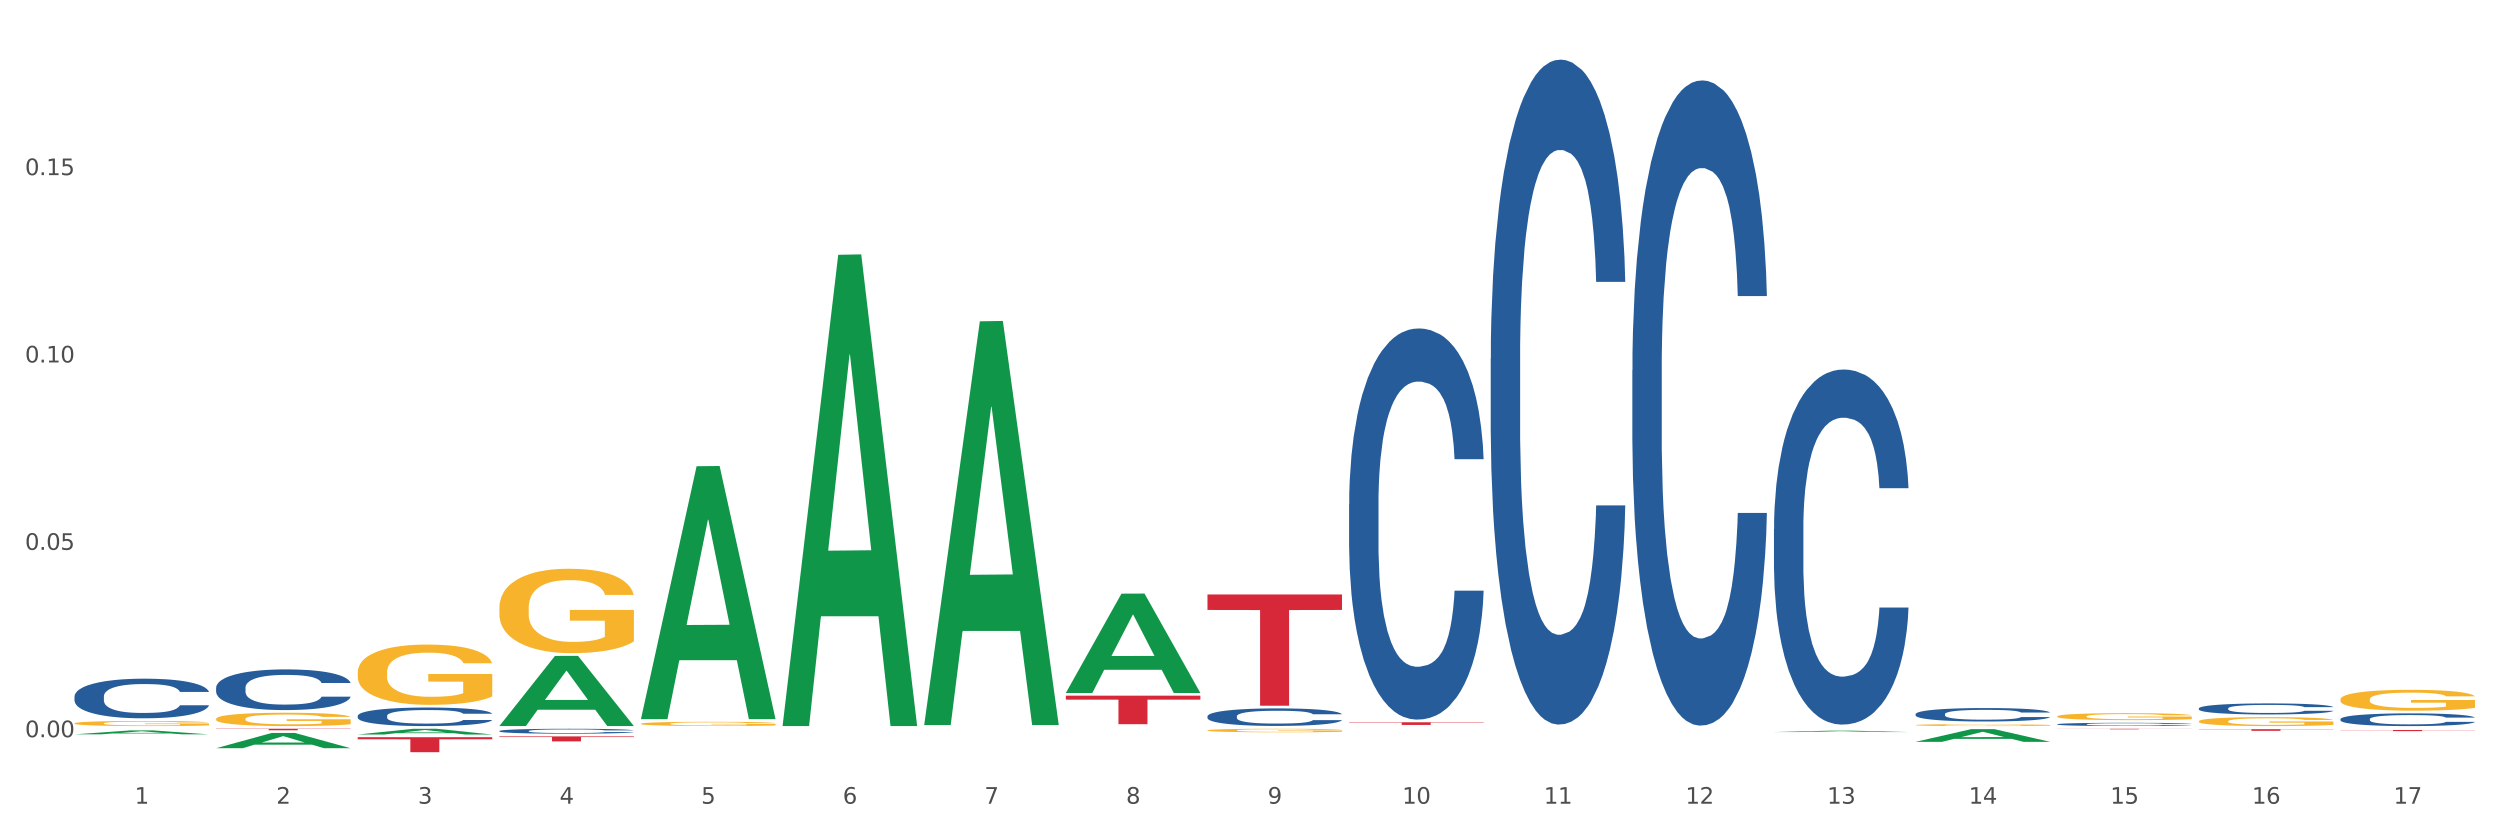 <?xml version="1.0" encoding="utf-8" standalone="no"?>
<!DOCTYPE svg PUBLIC "-//W3C//DTD SVG 1.1//EN"
  "http://www.w3.org/Graphics/SVG/1.1/DTD/svg11.dtd">
<svg xmlns:xlink="http://www.w3.org/1999/xlink" width="1080pt" height="360pt" viewBox="0 0 1080 360" xmlns="http://www.w3.org/2000/svg" version="1.1">
 <rect x="0" y="0" width="1080" height="360" fill="#333333" stroke="none"/>
 <defs>
  <style type="text/css">*{stroke-linejoin: round; stroke-linecap: butt}</style>
 </defs>
 <g id="figure_1">
  <g id="patch_1">
   <path d="M 0 360 
L 1080 360 
L 1080 0 
L 0 0 
z
" style="fill: #ffffff; stroke: #ffffff; stroke-linejoin: miter"/>
  </g>
  <g id="axes_1">
   <g id="matplotlib.axis_1">
    <g id="xtick_1">
     <g id="text_1">
      <!-- 1 -->
      <g style="fill: #4d4d4d" transform="translate(58.182 347.204) scale(0.096 -0.096)">
       <defs>
        <path id="DejaVuSans-31" d="M 794 531 
L 1825 531 
L 1825 4091 
L 703 3866 
L 703 4441 
L 1819 4666 
L 2450 4666 
L 2450 531 
L 3481 531 
L 3481 0 
L 794 0 
L 794 531 
z
" transform="scale(0.016)"/>
       </defs>
       <use xlink:href="#DejaVuSans-31"/>
      </g>
     </g>
    </g>
    <g id="xtick_2">
     <g id="text_2">
      <!-- 2 -->
      <g style="fill: #4d4d4d" transform="translate(119.364 347.204) scale(0.096 -0.096)">
       <defs>
        <path id="DejaVuSans-32" d="M 1228 531 
L 3431 531 
L 3431 0 
L 469 0 
L 469 531 
Q 828 903 1448 1529 
Q 2069 2156 2228 2338 
Q 2531 2678 2651 2914 
Q 2772 3150 2772 3378 
Q 2772 3750 2511 3984 
Q 2250 4219 1831 4219 
Q 1534 4219 1204 4116 
Q 875 4013 500 3803 
L 500 4441 
Q 881 4594 1212 4672 
Q 1544 4750 1819 4750 
Q 2544 4750 2975 4387 
Q 3406 4025 3406 3419 
Q 3406 3131 3298 2873 
Q 3191 2616 2906 2266 
Q 2828 2175 2409 1742 
Q 1991 1309 1228 531 
z
" transform="scale(0.016)"/>
       </defs>
       <use xlink:href="#DejaVuSans-32"/>
      </g>
     </g>
    </g>
    <g id="xtick_3">
     <g id="text_3">
      <!-- 3 -->
      <g style="fill: #4d4d4d" transform="translate(180.545 347.204) scale(0.096 -0.096)">
       <defs>
        <path id="DejaVuSans-33" d="M 2597 2516 
Q 3050 2419 3304 2112 
Q 3559 1806 3559 1356 
Q 3559 666 3084 287 
Q 2609 -91 1734 -91 
Q 1441 -91 1130 -33 
Q 819 25 488 141 
L 488 750 
Q 750 597 1062 519 
Q 1375 441 1716 441 
Q 2309 441 2620 675 
Q 2931 909 2931 1356 
Q 2931 1769 2642 2001 
Q 2353 2234 1838 2234 
L 1294 2234 
L 1294 2753 
L 1863 2753 
Q 2328 2753 2575 2939 
Q 2822 3125 2822 3475 
Q 2822 3834 2567 4026 
Q 2313 4219 1838 4219 
Q 1578 4219 1281 4162 
Q 984 4106 628 3988 
L 628 4550 
Q 988 4650 1302 4700 
Q 1616 4750 1894 4750 
Q 2613 4750 3031 4423 
Q 3450 4097 3450 3541 
Q 3450 3153 3228 2886 
Q 3006 2619 2597 2516 
z
" transform="scale(0.016)"/>
       </defs>
       <use xlink:href="#DejaVuSans-33"/>
      </g>
     </g>
    </g>
    <g id="xtick_4">
     <g id="text_4">
      <!-- 4 -->
      <g style="fill: #4d4d4d" transform="translate(241.726 347.204) scale(0.096 -0.096)">
       <defs>
        <path id="DejaVuSans-34" d="M 2419 4116 
L 825 1625 
L 2419 1625 
L 2419 4116 
z
M 2253 4666 
L 3047 4666 
L 3047 1625 
L 3713 1625 
L 3713 1100 
L 3047 1100 
L 3047 0 
L 2419 0 
L 2419 1100 
L 313 1100 
L 313 1709 
L 2253 4666 
z
" transform="scale(0.016)"/>
       </defs>
       <use xlink:href="#DejaVuSans-34"/>
      </g>
     </g>
    </g>
    <g id="xtick_5">
     <g id="text_5">
      <!-- 5 -->
      <g style="fill: #4d4d4d" transform="translate(302.908 347.204) scale(0.096 -0.096)">
       <defs>
        <path id="DejaVuSans-35" d="M 691 4666 
L 3169 4666 
L 3169 4134 
L 1269 4134 
L 1269 2991 
Q 1406 3038 1543 3061 
Q 1681 3084 1819 3084 
Q 2600 3084 3056 2656 
Q 3513 2228 3513 1497 
Q 3513 744 3044 326 
Q 2575 -91 1722 -91 
Q 1428 -91 1123 -41 
Q 819 9 494 109 
L 494 744 
Q 775 591 1075 516 
Q 1375 441 1709 441 
Q 2250 441 2565 725 
Q 2881 1009 2881 1497 
Q 2881 1984 2565 2268 
Q 2250 2553 1709 2553 
Q 1456 2553 1204 2497 
Q 953 2441 691 2322 
L 691 4666 
z
" transform="scale(0.016)"/>
       </defs>
       <use xlink:href="#DejaVuSans-35"/>
      </g>
     </g>
    </g>
    <g id="xtick_6">
     <g id="text_6">
      <!-- 6 -->
      <g style="fill: #4d4d4d" transform="translate(364.089 347.204) scale(0.096 -0.096)">
       <defs>
        <path id="DejaVuSans-36" d="M 2113 2584 
Q 1688 2584 1439 2293 
Q 1191 2003 1191 1497 
Q 1191 994 1439 701 
Q 1688 409 2113 409 
Q 2538 409 2786 701 
Q 3034 994 3034 1497 
Q 3034 2003 2786 2293 
Q 2538 2584 2113 2584 
z
M 3366 4563 
L 3366 3988 
Q 3128 4100 2886 4159 
Q 2644 4219 2406 4219 
Q 1781 4219 1451 3797 
Q 1122 3375 1075 2522 
Q 1259 2794 1537 2939 
Q 1816 3084 2150 3084 
Q 2853 3084 3261 2657 
Q 3669 2231 3669 1497 
Q 3669 778 3244 343 
Q 2819 -91 2113 -91 
Q 1303 -91 875 529 
Q 447 1150 447 2328 
Q 447 3434 972 4092 
Q 1497 4750 2381 4750 
Q 2619 4750 2861 4703 
Q 3103 4656 3366 4563 
z
" transform="scale(0.016)"/>
       </defs>
       <use xlink:href="#DejaVuSans-36"/>
      </g>
     </g>
    </g>
    <g id="xtick_7">
     <g id="text_7">
      <!-- 7 -->
      <g style="fill: #4d4d4d" transform="translate(425.271 347.204) scale(0.096 -0.096)">
       <defs>
        <path id="DejaVuSans-37" d="M 525 4666 
L 3525 4666 
L 3525 4397 
L 1831 0 
L 1172 0 
L 2766 4134 
L 525 4134 
L 525 4666 
z
" transform="scale(0.016)"/>
       </defs>
       <use xlink:href="#DejaVuSans-37"/>
      </g>
     </g>
    </g>
    <g id="xtick_8">
     <g id="text_8">
      <!-- 8 -->
      <g style="fill: #4d4d4d" transform="translate(486.452 347.204) scale(0.096 -0.096)">
       <defs>
        <path id="DejaVuSans-38" d="M 2034 2216 
Q 1584 2216 1326 1975 
Q 1069 1734 1069 1313 
Q 1069 891 1326 650 
Q 1584 409 2034 409 
Q 2484 409 2743 651 
Q 3003 894 3003 1313 
Q 3003 1734 2745 1975 
Q 2488 2216 2034 2216 
z
M 1403 2484 
Q 997 2584 770 2862 
Q 544 3141 544 3541 
Q 544 4100 942 4425 
Q 1341 4750 2034 4750 
Q 2731 4750 3128 4425 
Q 3525 4100 3525 3541 
Q 3525 3141 3298 2862 
Q 3072 2584 2669 2484 
Q 3125 2378 3379 2068 
Q 3634 1759 3634 1313 
Q 3634 634 3220 271 
Q 2806 -91 2034 -91 
Q 1263 -91 848 271 
Q 434 634 434 1313 
Q 434 1759 690 2068 
Q 947 2378 1403 2484 
z
M 1172 3481 
Q 1172 3119 1398 2916 
Q 1625 2713 2034 2713 
Q 2441 2713 2670 2916 
Q 2900 3119 2900 3481 
Q 2900 3844 2670 4047 
Q 2441 4250 2034 4250 
Q 1625 4250 1398 4047 
Q 1172 3844 1172 3481 
z
" transform="scale(0.016)"/>
       </defs>
       <use xlink:href="#DejaVuSans-38"/>
      </g>
     </g>
    </g>
    <g id="xtick_9">
     <g id="text_9">
      <!-- 9 -->
      <g style="fill: #4d4d4d" transform="translate(547.634 347.204) scale(0.096 -0.096)">
       <defs>
        <path id="DejaVuSans-39" d="M 703 97 
L 703 672 
Q 941 559 1184 500 
Q 1428 441 1663 441 
Q 2288 441 2617 861 
Q 2947 1281 2994 2138 
Q 2813 1869 2534 1725 
Q 2256 1581 1919 1581 
Q 1219 1581 811 2004 
Q 403 2428 403 3163 
Q 403 3881 828 4315 
Q 1253 4750 1959 4750 
Q 2769 4750 3195 4129 
Q 3622 3509 3622 2328 
Q 3622 1225 3098 567 
Q 2575 -91 1691 -91 
Q 1453 -91 1209 -44 
Q 966 3 703 97 
z
M 1959 2075 
Q 2384 2075 2632 2365 
Q 2881 2656 2881 3163 
Q 2881 3666 2632 3958 
Q 2384 4250 1959 4250 
Q 1534 4250 1286 3958 
Q 1038 3666 1038 3163 
Q 1038 2656 1286 2365 
Q 1534 2075 1959 2075 
z
" transform="scale(0.016)"/>
       </defs>
       <use xlink:href="#DejaVuSans-39"/>
      </g>
     </g>
    </g>
    <g id="xtick_10">
     <g id="text_10">
      <!-- 10 -->
      <g style="fill: #4d4d4d" transform="translate(605.761 347.204) scale(0.096 -0.096)">
       <defs>
        <path id="DejaVuSans-30" d="M 2034 4250 
Q 1547 4250 1301 3770 
Q 1056 3291 1056 2328 
Q 1056 1369 1301 889 
Q 1547 409 2034 409 
Q 2525 409 2770 889 
Q 3016 1369 3016 2328 
Q 3016 3291 2770 3770 
Q 2525 4250 2034 4250 
z
M 2034 4750 
Q 2819 4750 3233 4129 
Q 3647 3509 3647 2328 
Q 3647 1150 3233 529 
Q 2819 -91 2034 -91 
Q 1250 -91 836 529 
Q 422 1150 422 2328 
Q 422 3509 836 4129 
Q 1250 4750 2034 4750 
z
" transform="scale(0.016)"/>
       </defs>
       <use xlink:href="#DejaVuSans-31"/>
       <use xlink:href="#DejaVuSans-30" transform="translate(63.623 0)"/>
      </g>
     </g>
    </g>
    <g id="xtick_11">
     <g id="text_11">
      <!-- 11 -->
      <g style="fill: #4d4d4d" transform="translate(666.942 347.204) scale(0.096 -0.096)">
       <use xlink:href="#DejaVuSans-31"/>
       <use xlink:href="#DejaVuSans-31" transform="translate(63.623 0)"/>
      </g>
     </g>
    </g>
    <g id="xtick_12">
     <g id="text_12">
      <!-- 12 -->
      <g style="fill: #4d4d4d" transform="translate(728.124 347.204) scale(0.096 -0.096)">
       <use xlink:href="#DejaVuSans-31"/>
       <use xlink:href="#DejaVuSans-32" transform="translate(63.623 0)"/>
      </g>
     </g>
    </g>
    <g id="xtick_13">
     <g id="text_13">
      <!-- 13 -->
      <g style="fill: #4d4d4d" transform="translate(789.305 347.204) scale(0.096 -0.096)">
       <use xlink:href="#DejaVuSans-31"/>
       <use xlink:href="#DejaVuSans-33" transform="translate(63.623 0)"/>
      </g>
     </g>
    </g>
    <g id="xtick_14">
     <g id="text_14">
      <!-- 14 -->
      <g style="fill: #4d4d4d" transform="translate(850.487 347.204) scale(0.096 -0.096)">
       <use xlink:href="#DejaVuSans-31"/>
       <use xlink:href="#DejaVuSans-34" transform="translate(63.623 0)"/>
      </g>
     </g>
    </g>
    <g id="xtick_15">
     <g id="text_15">
      <!-- 15 -->
      <g style="fill: #4d4d4d" transform="translate(911.668 347.204) scale(0.096 -0.096)">
       <use xlink:href="#DejaVuSans-31"/>
       <use xlink:href="#DejaVuSans-35" transform="translate(63.623 0)"/>
      </g>
     </g>
    </g>
    <g id="xtick_16">
     <g id="text_16">
      <!-- 16 -->
      <g style="fill: #4d4d4d" transform="translate(972.849 347.204) scale(0.096 -0.096)">
       <use xlink:href="#DejaVuSans-31"/>
       <use xlink:href="#DejaVuSans-36" transform="translate(63.623 0)"/>
      </g>
     </g>
    </g>
    <g id="xtick_17">
     <g id="text_17">
      <!-- 17 -->
      <g style="fill: #4d4d4d" transform="translate(1034.031 347.204) scale(0.096 -0.096)">
       <use xlink:href="#DejaVuSans-31"/>
       <use xlink:href="#DejaVuSans-37" transform="translate(63.623 0)"/>
      </g>
     </g>
    </g>
    <g id="xtick_18"/>
    <g id="xtick_19"/>
    <g id="xtick_20"/>
    <g id="xtick_21"/>
    <g id="xtick_22"/>
    <g id="xtick_23"/>
    <g id="xtick_24"/>
    <g id="xtick_25"/>
    <g id="xtick_26"/>
    <g id="xtick_27"/>
    <g id="xtick_28"/>
    <g id="xtick_29"/>
    <g id="xtick_30"/>
    <g id="xtick_31"/>
    <g id="xtick_32"/>
    <g id="xtick_33"/>
   </g>
   <g id="matplotlib.axis_2">
    <g id="ytick_1">
     <g id="text_18">
      <!-- 0.00 -->
      <g style="fill: #4d4d4d" transform="translate(10.8 318.474) scale(0.096 -0.096)">
       <defs>
        <path id="DejaVuSans-2e" d="M 684 794 
L 1344 794 
L 1344 0 
L 684 0 
L 684 794 
z
" transform="scale(0.016)"/>
       </defs>
       <use xlink:href="#DejaVuSans-30"/>
       <use xlink:href="#DejaVuSans-2e" transform="translate(63.623 0)"/>
       <use xlink:href="#DejaVuSans-30" transform="translate(95.41 0)"/>
       <use xlink:href="#DejaVuSans-30" transform="translate(159.033 0)"/>
      </g>
     </g>
    </g>
    <g id="ytick_2">
     <g id="text_19">
      <!-- 0.05 -->
      <g style="fill: #4d4d4d" transform="translate(10.8 237.535) scale(0.096 -0.096)">
       <use xlink:href="#DejaVuSans-30"/>
       <use xlink:href="#DejaVuSans-2e" transform="translate(63.623 0)"/>
       <use xlink:href="#DejaVuSans-30" transform="translate(95.41 0)"/>
       <use xlink:href="#DejaVuSans-35" transform="translate(159.033 0)"/>
      </g>
     </g>
    </g>
    <g id="ytick_3">
     <g id="text_20">
      <!-- 0.10 -->
      <g style="fill: #4d4d4d" transform="translate(10.8 156.596) scale(0.096 -0.096)">
       <use xlink:href="#DejaVuSans-30"/>
       <use xlink:href="#DejaVuSans-2e" transform="translate(63.623 0)"/>
       <use xlink:href="#DejaVuSans-31" transform="translate(95.41 0)"/>
       <use xlink:href="#DejaVuSans-30" transform="translate(159.033 0)"/>
      </g>
     </g>
    </g>
    <g id="ytick_4">
     <g id="text_21">
      <!-- 0.15 -->
      <g style="fill: #4d4d4d" transform="translate(10.8 75.657) scale(0.096 -0.096)">
       <use xlink:href="#DejaVuSans-30"/>
       <use xlink:href="#DejaVuSans-2e" transform="translate(63.623 0)"/>
       <use xlink:href="#DejaVuSans-31" transform="translate(95.41 0)"/>
       <use xlink:href="#DejaVuSans-35" transform="translate(159.033 0)"/>
      </g>
     </g>
    </g>
    <g id="ytick_5"/>
    <g id="ytick_6"/>
    <g id="ytick_7"/>
    <g id="ytick_8"/>
   </g>
   <g id="PolyCollection_1">
    <path d="M 827.533 320.462 
L 827.593 320.457 
L 851.561 314.984 
L 861.508 314.979 
L 885.656 320.473 
L 874.151 320.473 
L 868.938 319.193 
L 844.191 319.193 
L 844.011 319.214 
L 838.978 320.473 
L 827.533 320.473 
L 827.533 320.462 
L 847.307 318.43 
L 865.822 318.425 
L 856.654 316.15 
L 856.535 316.14 
L 856.415 316.155 
L 847.247 318.425 
L 847.307 318.43 
L 827.533 320.462 
z
" clip-path="url(#pa2878aaaa4)" style="fill: #109648"/>
    <path d="M 399.263 312.899 
L 399.323 312.735 
L 423.291 138.809 
L 433.238 138.645 
L 457.386 313.227 
L 445.881 313.227 
L 440.668 272.573 
L 415.921 272.573 
L 415.741 273.229 
L 410.708 313.227 
L 399.263 313.227 
L 399.263 312.899 
L 419.037 248.312 
L 437.552 248.148 
L 428.385 175.856 
L 428.265 175.528 
L 428.145 176.02 
L 418.977 248.148 
L 419.037 248.312 
L 399.263 312.899 
z
" clip-path="url(#pa2878aaaa4)" style="fill: #109648"/>
    <path d="M 338.082 313.287 
L 338.142 313.096 
L 362.11 110.074 
L 372.057 109.883 
L 396.204 313.67 
L 384.7 313.67 
L 379.487 266.215 
L 354.74 266.215 
L 354.56 266.981 
L 349.527 313.67 
L 338.082 313.67 
L 338.082 313.287 
L 357.856 237.896 
L 376.371 237.704 
L 367.203 153.319 
L 367.083 152.937 
L 366.963 153.511 
L 357.796 237.704 
L 357.856 237.896 
L 338.082 313.287 
z
" clip-path="url(#pa2878aaaa4)" style="fill: #109648"/>
    <path d="M 276.901 310.455 
L 276.961 310.352 
L 300.929 201.408 
L 310.875 201.306 
L 335.023 310.66 
L 323.518 310.66 
L 318.305 285.196 
L 293.558 285.196 
L 293.379 285.606 
L 288.345 310.66 
L 276.901 310.66 
L 276.901 310.455 
L 296.674 269.999 
L 315.19 269.896 
L 306.022 224.614 
L 305.902 224.409 
L 305.782 224.717 
L 296.614 269.896 
L 296.674 269.999 
L 276.901 310.455 
z
" clip-path="url(#pa2878aaaa4)" style="fill: #109648"/>
    <path d="M 215.719 313.613 
L 215.779 313.585 
L 239.747 283.355 
L 249.694 283.327 
L 273.842 313.67 
L 262.337 313.67 
L 257.124 306.604 
L 232.377 306.604 
L 232.197 306.718 
L 227.164 313.67 
L 215.719 313.67 
L 215.719 313.613 
L 235.493 302.388 
L 254.008 302.359 
L 244.84 289.794 
L 244.72 289.737 
L 244.601 289.823 
L 235.433 302.359 
L 235.493 302.388 
L 215.719 313.613 
z
" clip-path="url(#pa2878aaaa4)" style="fill: #109648"/>
    <path d="M 154.538 317.311 
L 154.598 317.309 
L 178.566 314.829 
L 188.512 314.826 
L 212.66 317.316 
L 201.156 317.316 
L 195.943 316.736 
L 171.196 316.736 
L 171.016 316.746 
L 165.983 317.316 
L 154.538 317.316 
L 154.538 317.311 
L 174.311 316.39 
L 192.827 316.388 
L 183.659 315.357 
L 183.539 315.352 
L 183.419 315.359 
L 174.251 316.388 
L 174.311 316.39 
L 154.538 317.311 
z
" clip-path="url(#pa2878aaaa4)" style="fill: #109648"/>
    <path d="M 93.356 323.223 
L 93.416 323.217 
L 117.384 316.628 
L 127.331 316.621 
L 151.479 323.235 
L 139.974 323.235 
L 134.761 321.695 
L 110.014 321.695 
L 109.834 321.72 
L 104.801 323.235 
L 93.356 323.235 
L 93.356 323.223 
L 113.13 320.776 
L 131.645 320.77 
L 122.478 318.031 
L 122.358 318.019 
L 122.238 318.037 
L 113.07 320.77 
L 113.13 320.776 
L 93.356 323.223 
z
" clip-path="url(#pa2878aaaa4)" style="fill: #109648"/>
    <path d="M 32.175 317.241 
L 32.235 317.239 
L 56.203 315.543 
L 66.15 315.541 
L 90.297 317.244 
L 78.793 317.244 
L 73.58 316.848 
L 48.833 316.848 
L 48.653 316.854 
L 43.62 317.244 
L 32.175 317.244 
L 32.175 317.241 
L 51.949 316.611 
L 70.464 316.609 
L 61.296 315.904 
L 61.176 315.901 
L 61.056 315.906 
L 51.889 316.609 
L 51.949 316.611 
L 32.175 317.241 
z
" clip-path="url(#pa2878aaaa4)" style="fill: #109648"/>
    <path d="M 888.715 314.826 
L 946.837 314.826 
L 946.837 314.86 
L 923.974 314.86 
L 923.974 315.07 
L 911.44 315.07 
L 911.44 314.86 
L 888.715 314.86 
L 888.715 314.827 
L 888.715 314.826 
z
" clip-path="url(#pa2878aaaa4)" style="fill: #d62839"/>
    <path d="M 460.445 300.527 
L 518.567 300.527 
L 518.567 302.241 
L 495.704 302.252 
L 495.704 312.857 
L 483.17 312.857 
L 483.17 302.252 
L 460.445 302.241 
L 460.445 300.539 
L 460.445 300.527 
z
" clip-path="url(#pa2878aaaa4)" style="fill: #d62839"/>
    <path d="M 93.356 314.826 
L 151.479 314.826 
L 151.479 314.915 
L 128.615 314.916 
L 128.615 315.465 
L 116.082 315.465 
L 116.082 314.916 
L 93.356 314.915 
L 93.356 314.827 
L 93.356 314.826 
z
" clip-path="url(#pa2878aaaa4)" style="fill: #d62839"/>
    <path d="M 521.626 256.822 
L 579.749 256.822 
L 579.749 263.499 
L 556.885 263.544 
L 556.885 304.868 
L 544.352 304.868 
L 544.352 263.544 
L 521.626 263.499 
L 521.626 256.867 
L 521.626 256.822 
z
" clip-path="url(#pa2878aaaa4)" style="fill: #d62839"/>
    <path d="M 215.719 318.114 
L 273.842 318.114 
L 273.842 318.417 
L 250.978 318.419 
L 250.978 320.296 
L 238.445 320.296 
L 238.445 318.419 
L 215.719 318.417 
L 215.719 318.116 
L 215.719 318.114 
z
" clip-path="url(#pa2878aaaa4)" style="fill: #d62839"/>
    <path d="M 154.538 318.472 
L 212.66 318.472 
L 212.66 319.372 
L 189.797 319.379 
L 189.797 324.95 
L 177.263 324.95 
L 177.263 319.379 
L 154.538 319.372 
L 154.538 318.478 
L 154.538 318.472 
z
" clip-path="url(#pa2878aaaa4)" style="fill: #d62839"/>
    <path d="M 93.356 297.076 
L 93.425 297.06 
L 93.425 296.61 
L 93.631 296 
L 94.387 294.877 
L 95.349 294.026 
L 96.998 293.031 
L 97.891 292.614 
L 99.059 292.148 
L 101.463 291.394 
L 104.211 290.752 
L 106.135 290.399 
L 107.578 290.174 
L 110.807 289.773 
L 112.662 289.596 
L 114.585 289.452 
L 116.234 289.356 
L 118.982 289.243 
L 121.181 289.195 
L 123.723 289.179 
L 125.853 289.195 
L 128.67 289.259 
L 132.792 289.452 
L 134.372 289.564 
L 136.502 289.757 
L 138.7 290.014 
L 140.486 290.27 
L 142.547 290.64 
L 144.677 291.121 
L 146.738 291.731 
L 148.181 292.293 
L 149.349 292.887 
L 150.38 293.609 
L 151.135 294.395 
L 151.479 295.053 
L 138.906 295.053 
L 138.563 294.459 
L 137.876 293.817 
L 137.189 293.384 
L 136.433 293.031 
L 135.265 292.63 
L 134.234 292.373 
L 132.517 292.068 
L 130.937 291.875 
L 129.631 291.763 
L 128.051 291.667 
L 124.685 291.57 
L 122.28 291.57 
L 120.769 291.603 
L 118.914 291.683 
L 117.334 291.795 
L 115.479 291.988 
L 114.036 292.196 
L 112.593 292.469 
L 111.769 292.662 
L 110.532 293.015 
L 109.708 293.304 
L 108.608 293.801 
L 107.99 294.155 
L 106.891 295.069 
L 106.41 295.743 
L 106.204 296.209 
L 106.066 296.723 
L 106.066 299.226 
L 106.479 300.35 
L 106.822 300.831 
L 107.372 301.377 
L 108.402 302.083 
L 109.914 302.773 
L 111.494 303.271 
L 112.799 303.576 
L 114.036 303.801 
L 115.273 303.977 
L 116.784 304.138 
L 118.021 304.234 
L 119.876 304.33 
L 122.074 304.378 
L 123.792 304.378 
L 127.295 304.298 
L 128.876 304.218 
L 130.387 304.105 
L 132.036 303.929 
L 133.341 303.736 
L 134.097 303.592 
L 135.334 303.287 
L 136.296 302.966 
L 137.12 302.597 
L 137.67 302.276 
L 138.288 301.794 
L 138.769 301.249 
L 138.906 300.96 
L 151.479 300.96 
L 151.204 301.537 
L 150.723 302.099 
L 149.761 302.854 
L 149.005 303.287 
L 147.838 303.817 
L 146.601 304.266 
L 144.883 304.764 
L 143.303 305.133 
L 141.654 305.454 
L 139.868 305.743 
L 136.639 306.144 
L 135.471 306.256 
L 132.998 306.449 
L 131.074 306.561 
L 128.257 306.673 
L 125.372 306.738 
L 122.349 306.754 
L 119.669 306.722 
L 116.715 306.625 
L 114.86 306.529 
L 112.799 306.385 
L 110.395 306.16 
L 108.127 305.887 
L 105.998 305.566 
L 104.005 305.197 
L 102.15 304.78 
L 99.746 304.089 
L 97.959 303.415 
L 96.654 302.789 
L 95.761 302.26 
L 94.868 301.586 
L 94.387 301.12 
L 93.631 299.997 
L 93.356 298.953 
L 93.356 297.076 
z
" clip-path="url(#pa2878aaaa4)" style="fill: #255c99"/>
    <path d="M 154.538 309.255 
L 154.607 309.248 
L 154.607 309.043 
L 154.813 308.765 
L 155.568 308.252 
L 156.53 307.864 
L 158.179 307.41 
L 159.072 307.22 
L 160.24 307.007 
L 162.645 306.663 
L 165.393 306.371 
L 167.317 306.209 
L 168.759 306.107 
L 171.988 305.924 
L 173.843 305.843 
L 175.767 305.777 
L 177.416 305.734 
L 180.164 305.682 
L 182.362 305.66 
L 184.904 305.653 
L 187.034 305.66 
L 189.851 305.69 
L 193.973 305.777 
L 195.553 305.829 
L 197.683 305.917 
L 199.882 306.034 
L 201.668 306.151 
L 203.729 306.319 
L 205.859 306.539 
L 207.92 306.817 
L 209.362 307.073 
L 210.53 307.344 
L 211.561 307.674 
L 212.317 308.033 
L 212.66 308.333 
L 200.088 308.333 
L 199.744 308.062 
L 199.057 307.769 
L 198.37 307.571 
L 197.614 307.41 
L 196.446 307.227 
L 195.416 307.11 
L 193.698 306.971 
L 192.118 306.883 
L 190.813 306.832 
L 189.233 306.788 
L 185.866 306.744 
L 183.462 306.744 
L 181.95 306.759 
L 180.095 306.795 
L 178.515 306.846 
L 176.66 306.934 
L 175.217 307.029 
L 173.775 307.154 
L 172.95 307.242 
L 171.713 307.403 
L 170.889 307.535 
L 169.79 307.762 
L 169.171 307.923 
L 168.072 308.34 
L 167.591 308.648 
L 167.385 308.86 
L 167.248 309.094 
L 167.248 310.236 
L 167.66 310.749 
L 168.004 310.968 
L 168.553 311.217 
L 169.584 311.539 
L 171.095 311.854 
L 172.675 312.081 
L 173.981 312.22 
L 175.217 312.323 
L 176.454 312.403 
L 177.965 312.477 
L 179.202 312.521 
L 181.057 312.565 
L 183.255 312.586 
L 184.973 312.586 
L 188.477 312.55 
L 190.057 312.513 
L 191.568 312.462 
L 193.217 312.381 
L 194.523 312.294 
L 195.278 312.228 
L 196.515 312.089 
L 197.477 311.942 
L 198.301 311.774 
L 198.851 311.627 
L 199.469 311.408 
L 199.95 311.159 
L 200.088 311.027 
L 212.66 311.027 
L 212.385 311.291 
L 211.904 311.547 
L 210.943 311.891 
L 210.187 312.089 
L 209.019 312.33 
L 207.782 312.535 
L 206.065 312.762 
L 204.485 312.931 
L 202.836 313.077 
L 201.049 313.209 
L 197.82 313.392 
L 196.652 313.443 
L 194.179 313.531 
L 192.256 313.582 
L 189.439 313.633 
L 186.553 313.663 
L 183.53 313.67 
L 180.851 313.655 
L 177.897 313.611 
L 176.042 313.568 
L 173.981 313.502 
L 171.576 313.399 
L 169.309 313.275 
L 167.179 313.128 
L 165.187 312.96 
L 163.332 312.77 
L 160.927 312.455 
L 159.141 312.147 
L 157.836 311.862 
L 156.942 311.62 
L 156.049 311.313 
L 155.568 311.1 
L 154.813 310.588 
L 154.538 310.112 
L 154.538 309.255 
z
" clip-path="url(#pa2878aaaa4)" style="fill: #255c99"/>
    <path d="M 766.352 316.244 
L 766.412 316.243 
L 790.38 315.653 
L 800.327 315.652 
L 824.474 316.245 
L 812.97 316.245 
L 807.757 316.107 
L 783.01 316.107 
L 782.83 316.109 
L 777.797 316.245 
L 766.352 316.245 
L 766.352 316.244 
L 786.126 316.025 
L 804.641 316.024 
L 795.473 315.779 
L 795.353 315.778 
L 795.233 315.779 
L 786.066 316.024 
L 786.126 316.025 
L 766.352 316.244 
z
" clip-path="url(#pa2878aaaa4)" style="fill: #109648"/>
    <path d="M 949.896 315.013 
L 1008.019 315.013 
L 1008.019 315.111 
L 985.155 315.111 
L 985.155 315.715 
L 972.622 315.715 
L 972.622 315.111 
L 949.896 315.111 
L 949.896 315.014 
L 949.896 315.013 
z
" clip-path="url(#pa2878aaaa4)" style="fill: #d62839"/>
    <path d="M 582.808 312.03 
L 640.93 312.03 
L 640.93 312.19 
L 618.067 312.191 
L 618.067 313.179 
L 605.533 313.179 
L 605.533 312.191 
L 582.808 312.19 
L 582.808 312.031 
L 582.808 312.03 
z
" clip-path="url(#pa2878aaaa4)" style="fill: #d62839"/>
    <path d="M 215.719 315.784 
L 215.788 315.782 
L 215.788 315.728 
L 215.994 315.654 
L 216.75 315.517 
L 217.712 315.414 
L 219.36 315.294 
L 220.254 315.243 
L 221.422 315.186 
L 223.826 315.095 
L 226.574 315.017 
L 228.498 314.974 
L 229.941 314.947 
L 233.17 314.898 
L 235.025 314.877 
L 236.948 314.859 
L 238.597 314.848 
L 241.345 314.834 
L 243.544 314.828 
L 246.086 314.826 
L 248.216 314.828 
L 251.032 314.836 
L 255.155 314.859 
L 256.735 314.873 
L 258.864 314.896 
L 261.063 314.928 
L 262.849 314.959 
L 264.91 315.003 
L 267.04 315.062 
L 269.101 315.136 
L 270.544 315.204 
L 271.712 315.276 
L 272.742 315.364 
L 273.498 315.459 
L 273.842 315.539 
L 261.269 315.539 
L 260.926 315.467 
L 260.238 315.389 
L 259.551 315.336 
L 258.796 315.294 
L 257.628 315.245 
L 256.597 315.214 
L 254.88 315.177 
L 253.3 315.153 
L 251.994 315.14 
L 250.414 315.128 
L 247.048 315.116 
L 244.643 315.116 
L 243.132 315.12 
L 241.277 315.13 
L 239.696 315.144 
L 237.841 315.167 
L 236.399 315.192 
L 234.956 315.225 
L 234.132 315.249 
L 232.895 315.292 
L 232.07 315.327 
L 230.971 315.387 
L 230.353 315.43 
L 229.254 315.541 
L 228.773 315.623 
L 228.567 315.679 
L 228.429 315.741 
L 228.429 316.045 
L 228.841 316.181 
L 229.185 316.24 
L 229.735 316.306 
L 230.765 316.391 
L 232.277 316.475 
L 233.857 316.535 
L 235.162 316.572 
L 236.399 316.6 
L 237.635 316.621 
L 239.147 316.641 
L 240.383 316.652 
L 242.238 316.664 
L 244.437 316.67 
L 246.154 316.67 
L 249.658 316.66 
L 251.238 316.65 
L 252.75 316.637 
L 254.399 316.615 
L 255.704 316.592 
L 256.46 316.574 
L 257.696 316.537 
L 258.658 316.499 
L 259.483 316.454 
L 260.032 316.415 
L 260.651 316.356 
L 261.132 316.29 
L 261.269 316.255 
L 273.842 316.255 
L 273.567 316.325 
L 273.086 316.393 
L 272.124 316.485 
L 271.368 316.537 
L 270.2 316.602 
L 268.964 316.656 
L 267.246 316.717 
L 265.666 316.761 
L 264.017 316.8 
L 262.231 316.835 
L 259.002 316.884 
L 257.834 316.898 
L 255.361 316.921 
L 253.437 316.935 
L 250.62 316.948 
L 247.735 316.956 
L 244.712 316.958 
L 242.032 316.954 
L 239.078 316.942 
L 237.223 316.931 
L 235.162 316.913 
L 232.757 316.886 
L 230.49 316.853 
L 228.361 316.814 
L 226.368 316.769 
L 224.513 316.718 
L 222.109 316.635 
L 220.322 316.553 
L 219.017 316.477 
L 218.124 316.413 
L 217.231 316.331 
L 216.75 316.275 
L 215.994 316.138 
L 215.719 316.012 
L 215.719 315.784 
z
" clip-path="url(#pa2878aaaa4)" style="fill: #255c99"/>
    <path d="M 32.175 300.879 
L 32.244 300.864 
L 32.244 300.426 
L 32.45 299.832 
L 33.206 298.738 
L 34.167 297.909 
L 35.816 296.94 
L 36.709 296.533 
L 37.877 296.08 
L 40.282 295.345 
L 43.03 294.72 
L 44.954 294.376 
L 46.396 294.157 
L 49.625 293.766 
L 51.48 293.594 
L 53.404 293.453 
L 55.053 293.36 
L 57.801 293.25 
L 60 293.203 
L 62.542 293.188 
L 64.671 293.203 
L 67.488 293.266 
L 71.61 293.453 
L 73.19 293.563 
L 75.32 293.751 
L 77.519 294.001 
L 79.305 294.251 
L 81.366 294.61 
L 83.496 295.079 
L 85.557 295.673 
L 87 296.221 
L 88.168 296.799 
L 89.198 297.503 
L 89.954 298.269 
L 90.297 298.91 
L 77.725 298.91 
L 77.381 298.331 
L 76.694 297.706 
L 76.007 297.284 
L 75.251 296.94 
L 74.084 296.549 
L 73.053 296.299 
L 71.335 296.002 
L 69.755 295.814 
L 68.45 295.705 
L 66.87 295.611 
L 63.503 295.517 
L 61.099 295.517 
L 59.587 295.548 
L 57.732 295.627 
L 56.152 295.736 
L 54.297 295.924 
L 52.854 296.127 
L 51.412 296.393 
L 50.587 296.58 
L 49.351 296.924 
L 48.526 297.206 
L 47.427 297.69 
L 46.809 298.034 
L 45.709 298.925 
L 45.228 299.582 
L 45.022 300.035 
L 44.885 300.535 
L 44.885 302.974 
L 45.297 304.069 
L 45.641 304.538 
L 46.19 305.069 
L 47.221 305.757 
L 48.732 306.429 
L 50.312 306.914 
L 51.618 307.211 
L 52.854 307.43 
L 54.091 307.602 
L 55.603 307.758 
L 56.839 307.852 
L 58.694 307.946 
L 60.893 307.993 
L 62.61 307.993 
L 66.114 307.914 
L 67.694 307.836 
L 69.206 307.727 
L 70.855 307.555 
L 72.16 307.367 
L 72.916 307.227 
L 74.152 306.929 
L 75.114 306.617 
L 75.939 306.257 
L 76.488 305.945 
L 77.106 305.476 
L 77.587 304.944 
L 77.725 304.663 
L 90.297 304.663 
L 90.023 305.225 
L 89.542 305.773 
L 88.58 306.507 
L 87.824 306.929 
L 86.656 307.445 
L 85.419 307.883 
L 83.702 308.368 
L 82.122 308.727 
L 80.473 309.04 
L 78.687 309.321 
L 75.458 309.712 
L 74.29 309.822 
L 71.816 310.009 
L 69.893 310.119 
L 67.076 310.228 
L 64.19 310.291 
L 61.167 310.306 
L 58.488 310.275 
L 55.534 310.181 
L 53.679 310.087 
L 51.618 309.947 
L 49.213 309.728 
L 46.946 309.462 
L 44.816 309.149 
L 42.824 308.79 
L 40.969 308.383 
L 38.564 307.711 
L 36.778 307.055 
L 35.473 306.445 
L 34.58 305.929 
L 33.686 305.272 
L 33.206 304.819 
L 32.45 303.725 
L 32.175 302.708 
L 32.175 300.879 
z
" clip-path="url(#pa2878aaaa4)" style="fill: #255c99"/>
    <path d="M 460.445 299.29 
L 460.505 299.25 
L 484.473 256.454 
L 494.42 256.414 
L 518.567 299.371 
L 507.063 299.371 
L 501.85 289.368 
L 477.103 289.368 
L 476.923 289.529 
L 471.89 299.371 
L 460.445 299.371 
L 460.445 299.29 
L 480.218 283.398 
L 498.734 283.358 
L 489.566 265.57 
L 489.446 265.489 
L 489.326 265.61 
L 480.159 283.358 
L 480.218 283.398 
L 460.445 299.29 
z
" clip-path="url(#pa2878aaaa4)" style="fill: #109648"/>
    <path d="M 1011.078 302.172 
L 1011.146 302.164 
L 1011.146 301.868 
L 1011.284 301.613 
L 1011.97 300.996 
L 1012.999 300.486 
L 1013.754 300.215 
L 1014.509 299.993 
L 1015.401 299.77 
L 1016.499 299.54 
L 1018.489 299.203 
L 1019.724 299.03 
L 1021.234 298.849 
L 1023.978 298.586 
L 1025.969 298.438 
L 1028.027 298.314 
L 1031.39 298.166 
L 1033.585 298.101 
L 1035.919 298.051 
L 1038.732 298.018 
L 1040.859 298.01 
L 1045.526 298.035 
L 1049.506 298.109 
L 1051.427 298.166 
L 1053.897 298.265 
L 1055.201 298.331 
L 1057.328 298.463 
L 1059.524 298.635 
L 1061.034 298.783 
L 1063.299 299.063 
L 1065.014 299.343 
L 1066.592 299.688 
L 1067.416 299.927 
L 1068.033 300.149 
L 1068.582 300.404 
L 1069.131 300.807 
L 1056.78 300.807 
L 1056.299 300.519 
L 1055.544 300.248 
L 1054.446 299.984 
L 1053.486 299.82 
L 1051.839 299.614 
L 1050.329 299.483 
L 1048.751 299.384 
L 1046.829 299.302 
L 1045.32 299.26 
L 1043.192 299.228 
L 1039.007 299.236 
L 1036.193 299.302 
L 1034.272 299.384 
L 1033.037 299.458 
L 1031.939 299.54 
L 1030.703 299.655 
L 1029.262 299.828 
L 1028.233 299.984 
L 1027.204 300.182 
L 1026.38 300.379 
L 1025.625 300.61 
L 1025.008 300.856 
L 1024.527 301.111 
L 1024.116 301.424 
L 1023.773 301.942 
L 1023.773 303.069 
L 1023.91 303.324 
L 1024.253 303.661 
L 1024.665 303.916 
L 1025.351 304.221 
L 1025.969 304.426 
L 1027.135 304.722 
L 1028.439 304.969 
L 1029.468 305.126 
L 1030.498 305.257 
L 1032.282 305.438 
L 1034.272 305.586 
L 1035.987 305.677 
L 1038.32 305.759 
L 1039.899 305.792 
L 1041.271 305.808 
L 1044.634 305.808 
L 1047.035 305.784 
L 1049.712 305.726 
L 1051.77 305.652 
L 1053.486 305.561 
L 1055.407 305.413 
L 1056.642 305.274 
L 1056.642 303.554 
L 1041.546 303.546 
L 1041.546 302.403 
L 1069.2 302.403 
L 1069.2 305.759 
L 1068.033 305.932 
L 1066.73 306.088 
L 1065.357 306.228 
L 1063.299 306.401 
L 1060.828 306.565 
L 1058.632 306.68 
L 1056.299 306.779 
L 1053.554 306.869 
L 1049.986 306.952 
L 1047.79 306.985 
L 1045.045 307.009 
L 1041.82 307.017 
L 1039.007 307.001 
L 1036.262 306.96 
L 1033.38 306.886 
L 1030.566 306.779 
L 1028.439 306.672 
L 1026.312 306.54 
L 1024.047 306.368 
L 1022.263 306.203 
L 1020.891 306.055 
L 1019.381 305.866 
L 1017.734 305.619 
L 1016.499 305.397 
L 1015.401 305.167 
L 1014.234 304.871 
L 1013.411 304.616 
L 1012.587 304.295 
L 1012.107 304.056 
L 1011.558 303.686 
L 1011.146 303.168 
L 1011.078 302.172 
z
" clip-path="url(#pa2878aaaa4)" style="fill: #f7b32b"/>
    <path d="M 949.896 311.589 
L 949.965 311.585 
L 949.965 311.458 
L 950.102 311.348 
L 950.788 311.083 
L 951.818 310.864 
L 952.572 310.747 
L 953.327 310.652 
L 954.219 310.557 
L 955.317 310.458 
L 957.307 310.313 
L 958.543 310.239 
L 960.052 310.161 
L 962.797 310.048 
L 964.787 309.984 
L 966.846 309.931 
L 970.208 309.867 
L 972.404 309.839 
L 974.737 309.818 
L 977.551 309.804 
L 979.678 309.8 
L 984.344 309.811 
L 988.324 309.843 
L 990.246 309.867 
L 992.716 309.91 
L 994.02 309.938 
L 996.147 309.995 
L 998.343 310.069 
L 999.853 310.132 
L 1002.117 310.253 
L 1003.833 310.373 
L 1005.411 310.521 
L 1006.234 310.624 
L 1006.852 310.719 
L 1007.401 310.829 
L 1007.95 311.002 
L 995.598 311.002 
L 995.118 310.878 
L 994.363 310.762 
L 993.265 310.648 
L 992.304 310.578 
L 990.657 310.489 
L 989.148 310.433 
L 987.569 310.39 
L 985.648 310.355 
L 984.138 310.337 
L 982.011 310.323 
L 977.825 310.327 
L 975.012 310.355 
L 973.09 310.39 
L 971.855 310.422 
L 970.757 310.458 
L 969.522 310.507 
L 968.081 310.581 
L 967.052 310.648 
L 966.022 310.733 
L 965.199 310.818 
L 964.444 310.917 
L 963.826 311.023 
L 963.346 311.133 
L 962.934 311.267 
L 962.591 311.49 
L 962.591 311.974 
L 962.728 312.083 
L 963.072 312.228 
L 963.483 312.338 
L 964.169 312.468 
L 964.787 312.557 
L 965.954 312.684 
L 967.257 312.79 
L 968.287 312.857 
L 969.316 312.914 
L 971.1 312.992 
L 973.09 313.055 
L 974.806 313.094 
L 977.139 313.129 
L 978.717 313.143 
L 980.09 313.151 
L 983.452 313.151 
L 985.854 313.14 
L 988.53 313.115 
L 990.589 313.083 
L 992.304 313.045 
L 994.226 312.981 
L 995.461 312.921 
L 995.461 312.182 
L 980.364 312.179 
L 980.364 311.687 
L 1008.019 311.687 
L 1008.019 313.129 
L 1006.852 313.204 
L 1005.548 313.271 
L 1004.176 313.331 
L 1002.117 313.405 
L 999.647 313.476 
L 997.451 313.525 
L 995.118 313.568 
L 992.373 313.606 
L 988.805 313.642 
L 986.609 313.656 
L 983.864 313.667 
L 980.639 313.67 
L 977.825 313.663 
L 975.08 313.645 
L 972.198 313.614 
L 969.385 313.568 
L 967.257 313.522 
L 965.13 313.465 
L 962.866 313.391 
L 961.082 313.32 
L 959.709 313.257 
L 958.199 313.175 
L 956.553 313.069 
L 955.317 312.974 
L 954.219 312.875 
L 953.053 312.748 
L 952.229 312.638 
L 951.406 312.5 
L 950.926 312.398 
L 950.377 312.239 
L 949.965 312.016 
L 949.896 311.589 
z
" clip-path="url(#pa2878aaaa4)" style="fill: #f7b32b"/>
    <path d="M 154.538 290.488 
L 154.606 290.464 
L 154.606 289.608 
L 154.744 288.871 
L 155.43 287.087 
L 156.459 285.613 
L 157.214 284.828 
L 157.969 284.186 
L 158.861 283.543 
L 159.959 282.877 
L 161.949 281.902 
L 163.184 281.403 
L 164.694 280.88 
L 167.439 280.119 
L 169.429 279.69 
L 171.487 279.334 
L 174.85 278.906 
L 177.046 278.715 
L 179.379 278.573 
L 182.192 278.477 
L 184.32 278.454 
L 188.986 278.525 
L 192.966 278.739 
L 194.887 278.906 
L 197.358 279.191 
L 198.661 279.381 
L 200.789 279.762 
L 202.985 280.261 
L 204.494 280.689 
L 206.759 281.498 
L 208.474 282.307 
L 210.053 283.306 
L 210.876 283.995 
L 211.494 284.637 
L 212.043 285.375 
L 212.592 286.54 
L 200.24 286.54 
L 199.759 285.708 
L 199.005 284.923 
L 197.907 284.162 
L 196.946 283.686 
L 195.299 283.092 
L 193.789 282.711 
L 192.211 282.426 
L 190.29 282.188 
L 188.78 282.069 
L 186.653 281.974 
L 182.467 281.997 
L 179.653 282.188 
L 177.732 282.426 
L 176.497 282.64 
L 175.399 282.877 
L 174.164 283.21 
L 172.723 283.71 
L 171.693 284.162 
L 170.664 284.733 
L 169.84 285.303 
L 169.086 285.969 
L 168.468 286.683 
L 167.988 287.42 
L 167.576 288.324 
L 167.233 289.822 
L 167.233 293.081 
L 167.37 293.818 
L 167.713 294.793 
L 168.125 295.53 
L 168.811 296.41 
L 169.429 297.005 
L 170.595 297.861 
L 171.899 298.575 
L 172.928 299.027 
L 173.958 299.407 
L 175.742 299.93 
L 177.732 300.358 
L 179.447 300.62 
L 181.781 300.858 
L 183.359 300.953 
L 184.731 301.001 
L 188.094 301.001 
L 190.495 300.929 
L 193.172 300.763 
L 195.23 300.549 
L 196.946 300.287 
L 198.867 299.859 
L 200.102 299.455 
L 200.102 294.484 
L 185.006 294.46 
L 185.006 291.154 
L 212.66 291.154 
L 212.66 300.858 
L 211.494 301.357 
L 210.19 301.809 
L 208.817 302.214 
L 206.759 302.713 
L 204.288 303.189 
L 202.092 303.522 
L 199.759 303.807 
L 197.014 304.069 
L 193.446 304.306 
L 191.25 304.402 
L 188.505 304.473 
L 185.28 304.497 
L 182.467 304.449 
L 179.722 304.33 
L 176.84 304.116 
L 174.026 303.807 
L 171.899 303.498 
L 169.772 303.117 
L 167.507 302.618 
L 165.723 302.142 
L 164.351 301.714 
L 162.841 301.167 
L 161.194 300.454 
L 159.959 299.811 
L 158.861 299.145 
L 157.694 298.289 
L 156.871 297.552 
L 156.048 296.624 
L 155.567 295.935 
L 155.018 294.864 
L 154.606 293.366 
L 154.538 290.488 
z
" clip-path="url(#pa2878aaaa4)" style="fill: #f7b32b"/>
    <path d="M 215.719 262.553 
L 215.788 262.52 
L 215.788 261.321 
L 215.925 260.289 
L 216.611 257.791 
L 217.641 255.726 
L 218.395 254.627 
L 219.15 253.727 
L 220.042 252.828 
L 221.14 251.896 
L 223.13 250.53 
L 224.366 249.831 
L 225.875 249.098 
L 228.62 248.032 
L 230.61 247.433 
L 232.669 246.933 
L 236.031 246.333 
L 238.227 246.067 
L 240.56 245.867 
L 243.374 245.734 
L 245.501 245.701 
L 250.167 245.801 
L 254.147 246.1 
L 256.069 246.333 
L 258.539 246.733 
L 259.843 247 
L 261.97 247.532 
L 264.166 248.232 
L 265.676 248.831 
L 267.94 249.964 
L 269.656 251.096 
L 271.234 252.495 
L 272.057 253.461 
L 272.675 254.36 
L 273.224 255.393 
L 273.773 257.025 
L 261.421 257.025 
L 260.941 255.859 
L 260.186 254.76 
L 259.088 253.694 
L 258.127 253.028 
L 256.48 252.195 
L 254.971 251.662 
L 253.392 251.263 
L 251.471 250.93 
L 249.961 250.763 
L 247.834 250.63 
L 243.648 250.663 
L 240.835 250.93 
L 238.913 251.263 
L 237.678 251.562 
L 236.58 251.896 
L 235.345 252.362 
L 233.904 253.061 
L 232.875 253.694 
L 231.845 254.493 
L 231.022 255.293 
L 230.267 256.225 
L 229.649 257.224 
L 229.169 258.257 
L 228.757 259.523 
L 228.414 261.621 
L 228.414 266.184 
L 228.551 267.216 
L 228.895 268.582 
L 229.306 269.614 
L 229.993 270.847 
L 230.61 271.679 
L 231.777 272.878 
L 233.08 273.877 
L 234.11 274.51 
L 235.139 275.043 
L 236.923 275.776 
L 238.913 276.375 
L 240.629 276.742 
L 242.962 277.075 
L 244.54 277.208 
L 245.913 277.275 
L 249.275 277.275 
L 251.677 277.175 
L 254.353 276.942 
L 256.412 276.642 
L 258.127 276.276 
L 260.049 275.676 
L 261.284 275.11 
L 261.284 268.149 
L 246.187 268.116 
L 246.187 263.486 
L 273.842 263.486 
L 273.842 277.075 
L 272.675 277.774 
L 271.371 278.407 
L 269.999 278.973 
L 267.94 279.673 
L 265.47 280.339 
L 263.274 280.805 
L 260.941 281.205 
L 258.196 281.571 
L 254.628 281.904 
L 252.432 282.037 
L 249.687 282.137 
L 246.462 282.171 
L 243.648 282.104 
L 240.903 281.938 
L 238.021 281.638 
L 235.208 281.205 
L 233.08 280.772 
L 230.953 280.239 
L 228.689 279.539 
L 226.905 278.873 
L 225.532 278.274 
L 224.022 277.508 
L 222.376 276.509 
L 221.14 275.609 
L 220.042 274.677 
L 218.876 273.478 
L 218.052 272.445 
L 217.229 271.146 
L 216.749 270.181 
L 216.2 268.682 
L 215.788 266.583 
L 215.719 262.553 
z
" clip-path="url(#pa2878aaaa4)" style="fill: #f7b32b"/>
    <path d="M 276.901 312.658 
L 276.969 312.656 
L 276.969 312.596 
L 277.107 312.545 
L 277.793 312.42 
L 278.822 312.317 
L 279.577 312.262 
L 280.332 312.217 
L 281.224 312.172 
L 282.322 312.126 
L 284.312 312.058 
L 285.547 312.023 
L 287.057 311.986 
L 289.801 311.933 
L 291.792 311.903 
L 293.85 311.878 
L 297.213 311.848 
L 299.408 311.835 
L 301.742 311.825 
L 304.555 311.818 
L 306.682 311.817 
L 311.349 311.822 
L 315.329 311.837 
L 317.25 311.848 
L 319.72 311.868 
L 321.024 311.881 
L 323.152 311.908 
L 325.347 311.943 
L 326.857 311.973 
L 329.122 312.029 
L 330.837 312.086 
L 332.415 312.156 
L 333.239 312.204 
L 333.856 312.249 
L 334.405 312.3 
L 334.954 312.382 
L 322.603 312.382 
L 322.122 312.324 
L 321.367 312.269 
L 320.269 312.216 
L 319.309 312.182 
L 317.662 312.141 
L 316.152 312.114 
L 314.574 312.094 
L 312.652 312.078 
L 311.143 312.069 
L 309.015 312.063 
L 304.83 312.064 
L 302.016 312.078 
L 300.095 312.094 
L 298.86 312.109 
L 297.762 312.126 
L 296.526 312.149 
L 295.085 312.184 
L 294.056 312.216 
L 293.027 312.255 
L 292.203 312.295 
L 291.448 312.342 
L 290.831 312.392 
L 290.35 312.443 
L 289.939 312.506 
L 289.596 312.611 
L 289.596 312.839 
L 289.733 312.89 
L 290.076 312.958 
L 290.488 313.01 
L 291.174 313.071 
L 291.792 313.113 
L 292.958 313.173 
L 294.262 313.223 
L 295.291 313.254 
L 296.321 313.281 
L 298.105 313.317 
L 300.095 313.347 
L 301.81 313.366 
L 304.143 313.382 
L 305.722 313.389 
L 307.094 313.392 
L 310.457 313.392 
L 312.858 313.387 
L 315.535 313.376 
L 317.593 313.361 
L 319.309 313.342 
L 321.23 313.312 
L 322.465 313.284 
L 322.465 312.937 
L 307.369 312.935 
L 307.369 312.704 
L 335.023 312.704 
L 335.023 313.382 
L 333.856 313.417 
L 332.553 313.449 
L 331.18 313.477 
L 329.122 313.512 
L 326.651 313.545 
L 324.455 313.568 
L 322.122 313.588 
L 319.377 313.607 
L 315.809 313.623 
L 313.613 313.63 
L 310.868 313.635 
L 307.643 313.636 
L 304.83 313.633 
L 302.085 313.625 
L 299.203 313.61 
L 296.389 313.588 
L 294.262 313.567 
L 292.135 313.54 
L 289.87 313.505 
L 288.086 313.472 
L 286.714 313.442 
L 285.204 313.404 
L 283.557 313.354 
L 282.322 313.309 
L 281.224 313.263 
L 280.057 313.203 
L 279.234 313.151 
L 278.41 313.086 
L 277.93 313.038 
L 277.381 312.963 
L 276.969 312.859 
L 276.901 312.658 
z
" clip-path="url(#pa2878aaaa4)" style="fill: #f7b32b"/>
    <path d="M 521.626 315.529 
L 521.695 315.528 
L 521.695 315.478 
L 521.832 315.435 
L 522.518 315.331 
L 523.548 315.245 
L 524.303 315.199 
L 525.057 315.161 
L 525.949 315.124 
L 527.047 315.085 
L 529.037 315.028 
L 530.273 314.999 
L 531.782 314.968 
L 534.527 314.924 
L 536.517 314.899 
L 538.576 314.878 
L 541.938 314.853 
L 544.134 314.842 
L 546.467 314.833 
L 549.281 314.828 
L 551.408 314.826 
L 556.074 314.83 
L 560.054 314.843 
L 561.976 314.853 
L 564.446 314.869 
L 565.75 314.881 
L 567.877 314.903 
L 570.073 314.932 
L 571.583 314.957 
L 573.847 315.004 
L 575.563 315.051 
L 577.141 315.11 
L 577.965 315.15 
L 578.582 315.188 
L 579.131 315.231 
L 579.68 315.299 
L 567.328 315.299 
L 566.848 315.25 
L 566.093 315.204 
L 564.995 315.16 
L 564.034 315.132 
L 562.387 315.097 
L 560.878 315.075 
L 559.299 315.058 
L 557.378 315.044 
L 555.868 315.038 
L 553.741 315.032 
L 549.555 315.033 
L 546.742 315.044 
L 544.82 315.058 
L 543.585 315.071 
L 542.487 315.085 
L 541.252 315.104 
L 539.811 315.133 
L 538.782 315.16 
L 537.752 315.193 
L 536.929 315.227 
L 536.174 315.265 
L 535.556 315.307 
L 535.076 315.35 
L 534.664 315.403 
L 534.321 315.491 
L 534.321 315.681 
L 534.459 315.724 
L 534.802 315.781 
L 535.213 315.824 
L 535.9 315.875 
L 536.517 315.91 
L 537.684 315.96 
L 538.988 316.002 
L 540.017 316.028 
L 541.046 316.051 
L 542.83 316.081 
L 544.82 316.106 
L 546.536 316.121 
L 548.869 316.135 
L 550.447 316.141 
L 551.82 316.144 
L 555.182 316.144 
L 557.584 316.139 
L 560.26 316.13 
L 562.319 316.117 
L 564.034 316.102 
L 565.956 316.077 
L 567.191 316.053 
L 567.191 315.763 
L 552.094 315.761 
L 552.094 315.568 
L 579.749 315.568 
L 579.749 316.135 
L 578.582 316.164 
L 577.278 316.191 
L 575.906 316.214 
L 573.847 316.244 
L 571.377 316.271 
L 569.181 316.291 
L 566.848 316.308 
L 564.103 316.323 
L 560.535 316.337 
L 558.339 316.342 
L 555.594 316.346 
L 552.369 316.348 
L 549.555 316.345 
L 546.81 316.338 
L 543.928 316.326 
L 541.115 316.308 
L 538.988 316.29 
L 536.86 316.267 
L 534.596 316.238 
L 532.812 316.21 
L 531.439 316.185 
L 529.93 316.153 
L 528.283 316.112 
L 527.047 316.074 
L 525.949 316.035 
L 524.783 315.985 
L 523.959 315.942 
L 523.136 315.888 
L 522.656 315.848 
L 522.107 315.785 
L 521.695 315.698 
L 521.626 315.529 
z
" clip-path="url(#pa2878aaaa4)" style="fill: #f7b32b"/>
    <path d="M 827.533 313.224 
L 827.602 313.224 
L 827.602 313.196 
L 827.739 313.173 
L 828.425 313.116 
L 829.455 313.069 
L 830.21 313.044 
L 830.964 313.024 
L 831.857 313.003 
L 832.954 312.982 
L 834.945 312.951 
L 836.18 312.935 
L 837.689 312.919 
L 840.434 312.894 
L 842.424 312.881 
L 844.483 312.87 
L 847.845 312.856 
L 850.041 312.85 
L 852.374 312.845 
L 855.188 312.842 
L 857.315 312.842 
L 861.981 312.844 
L 865.961 312.851 
L 867.883 312.856 
L 870.353 312.865 
L 871.657 312.871 
L 873.784 312.883 
L 875.98 312.899 
L 877.49 312.913 
L 879.754 312.938 
L 881.47 312.964 
L 883.048 312.996 
L 883.872 313.018 
L 884.489 313.038 
L 885.038 313.062 
L 885.587 313.099 
L 873.235 313.099 
L 872.755 313.072 
L 872 313.047 
L 870.902 313.023 
L 869.941 313.008 
L 868.295 312.989 
L 866.785 312.977 
L 865.207 312.968 
L 863.285 312.96 
L 861.775 312.957 
L 859.648 312.954 
L 855.462 312.954 
L 852.649 312.96 
L 850.727 312.968 
L 849.492 312.975 
L 848.394 312.982 
L 847.159 312.993 
L 845.718 313.009 
L 844.689 313.023 
L 843.659 313.041 
L 842.836 313.059 
L 842.081 313.081 
L 841.464 313.103 
L 840.983 313.127 
L 840.571 313.156 
L 840.228 313.203 
L 840.228 313.307 
L 840.366 313.33 
L 840.709 313.361 
L 841.12 313.385 
L 841.807 313.413 
L 842.424 313.432 
L 843.591 313.459 
L 844.895 313.482 
L 845.924 313.496 
L 846.953 313.508 
L 848.737 313.525 
L 850.727 313.538 
L 852.443 313.547 
L 854.776 313.554 
L 856.354 313.557 
L 857.727 313.559 
L 861.089 313.559 
L 863.491 313.557 
L 866.167 313.551 
L 868.226 313.544 
L 869.941 313.536 
L 871.863 313.523 
L 873.098 313.51 
L 873.098 313.352 
L 858.001 313.351 
L 858.001 313.246 
L 885.656 313.246 
L 885.656 313.554 
L 884.489 313.57 
L 883.185 313.585 
L 881.813 313.597 
L 879.754 313.613 
L 877.284 313.628 
L 875.088 313.639 
L 872.755 313.648 
L 870.01 313.656 
L 866.442 313.664 
L 864.246 313.667 
L 861.501 313.669 
L 858.276 313.67 
L 855.462 313.669 
L 852.717 313.665 
L 849.835 313.658 
L 847.022 313.648 
L 844.895 313.638 
L 842.767 313.626 
L 840.503 313.61 
L 838.719 313.595 
L 837.346 313.582 
L 835.837 313.564 
L 834.19 313.541 
L 832.954 313.521 
L 831.857 313.5 
L 830.69 313.473 
L 829.867 313.449 
L 829.043 313.42 
L 828.563 313.398 
L 828.014 313.364 
L 827.602 313.316 
L 827.533 313.224 
z
" clip-path="url(#pa2878aaaa4)" style="fill: #f7b32b"/>
    <path d="M 888.715 309.476 
L 888.783 309.473 
L 888.783 309.374 
L 888.921 309.289 
L 889.607 309.083 
L 890.636 308.913 
L 891.391 308.822 
L 892.146 308.748 
L 893.038 308.674 
L 894.136 308.597 
L 896.126 308.484 
L 897.361 308.427 
L 898.871 308.366 
L 901.616 308.278 
L 903.606 308.229 
L 905.664 308.188 
L 909.027 308.138 
L 911.223 308.116 
L 913.556 308.1 
L 916.369 308.089 
L 918.497 308.086 
L 923.163 308.094 
L 927.143 308.119 
L 929.064 308.138 
L 931.535 308.171 
L 932.838 308.193 
L 934.966 308.237 
L 937.162 308.295 
L 938.671 308.344 
L 940.936 308.438 
L 942.651 308.531 
L 944.23 308.646 
L 945.053 308.726 
L 945.671 308.8 
L 946.22 308.885 
L 946.769 309.02 
L 934.417 309.02 
L 933.936 308.924 
L 933.182 308.833 
L 932.084 308.745 
L 931.123 308.69 
L 929.476 308.622 
L 927.966 308.578 
L 926.388 308.545 
L 924.467 308.517 
L 922.957 308.503 
L 920.83 308.492 
L 916.644 308.495 
L 913.83 308.517 
L 911.909 308.545 
L 910.674 308.569 
L 909.576 308.597 
L 908.341 308.635 
L 906.899 308.693 
L 905.87 308.745 
L 904.841 308.811 
L 904.017 308.877 
L 903.263 308.954 
L 902.645 309.036 
L 902.165 309.121 
L 901.753 309.226 
L 901.41 309.399 
L 901.41 309.775 
L 901.547 309.86 
L 901.89 309.973 
L 902.302 310.058 
L 902.988 310.16 
L 903.606 310.228 
L 904.772 310.327 
L 906.076 310.41 
L 907.105 310.462 
L 908.135 310.506 
L 909.919 310.566 
L 911.909 310.616 
L 913.624 310.646 
L 915.958 310.673 
L 917.536 310.684 
L 918.908 310.69 
L 922.271 310.69 
L 924.672 310.681 
L 927.349 310.662 
L 929.407 310.638 
L 931.123 310.607 
L 933.044 310.558 
L 934.279 310.511 
L 934.279 309.937 
L 919.183 309.934 
L 919.183 309.553 
L 946.837 309.553 
L 946.837 310.673 
L 945.671 310.731 
L 944.367 310.783 
L 942.994 310.83 
L 940.936 310.887 
L 938.465 310.942 
L 936.269 310.981 
L 933.936 311.014 
L 931.191 311.044 
L 927.623 311.071 
L 925.427 311.082 
L 922.682 311.091 
L 919.457 311.093 
L 916.644 311.088 
L 913.899 311.074 
L 911.017 311.049 
L 908.203 311.014 
L 906.076 310.978 
L 903.949 310.934 
L 901.684 310.876 
L 899.9 310.822 
L 898.528 310.772 
L 897.018 310.709 
L 895.371 310.627 
L 894.136 310.552 
L 893.038 310.475 
L 891.871 310.377 
L 891.048 310.291 
L 890.224 310.184 
L 889.744 310.105 
L 889.195 309.981 
L 888.783 309.808 
L 888.715 309.476 
z
" clip-path="url(#pa2878aaaa4)" style="fill: #f7b32b"/>
    <path d="M 93.356 310.572 
L 93.425 310.566 
L 93.425 310.377 
L 93.562 310.214 
L 94.248 309.819 
L 95.278 309.493 
L 96.033 309.32 
L 96.787 309.178 
L 97.68 309.036 
L 98.778 308.888 
L 100.768 308.673 
L 102.003 308.562 
L 103.512 308.447 
L 106.257 308.278 
L 108.247 308.184 
L 110.306 308.105 
L 113.668 308.01 
L 115.864 307.968 
L 118.197 307.936 
L 121.011 307.915 
L 123.138 307.91 
L 127.804 307.926 
L 131.784 307.973 
L 133.706 308.01 
L 136.176 308.073 
L 137.48 308.115 
L 139.607 308.199 
L 141.803 308.31 
L 143.313 308.404 
L 145.577 308.583 
L 147.293 308.762 
L 148.871 308.983 
L 149.695 309.136 
L 150.312 309.278 
L 150.861 309.441 
L 151.41 309.698 
L 139.058 309.698 
L 138.578 309.514 
L 137.823 309.341 
L 136.725 309.172 
L 135.764 309.067 
L 134.118 308.936 
L 132.608 308.852 
L 131.03 308.788 
L 129.108 308.736 
L 127.599 308.71 
L 125.471 308.689 
L 121.285 308.694 
L 118.472 308.736 
L 116.55 308.788 
L 115.315 308.836 
L 114.217 308.888 
L 112.982 308.962 
L 111.541 309.073 
L 110.512 309.172 
L 109.482 309.299 
L 108.659 309.425 
L 107.904 309.572 
L 107.287 309.73 
L 106.806 309.893 
L 106.394 310.093 
L 106.051 310.424 
L 106.051 311.145 
L 106.189 311.308 
L 106.532 311.524 
L 106.943 311.687 
L 107.63 311.882 
L 108.247 312.013 
L 109.414 312.202 
L 110.718 312.36 
L 111.747 312.46 
L 112.776 312.544 
L 114.56 312.66 
L 116.55 312.755 
L 118.266 312.813 
L 120.599 312.865 
L 122.177 312.886 
L 123.55 312.897 
L 126.912 312.897 
L 129.314 312.881 
L 131.99 312.844 
L 134.049 312.797 
L 135.764 312.739 
L 137.686 312.644 
L 138.921 312.555 
L 138.921 311.455 
L 123.824 311.45 
L 123.824 310.719 
L 151.479 310.719 
L 151.479 312.865 
L 150.312 312.976 
L 149.008 313.076 
L 147.636 313.165 
L 145.577 313.276 
L 143.107 313.381 
L 140.911 313.454 
L 138.578 313.518 
L 135.833 313.575 
L 132.265 313.628 
L 130.069 313.649 
L 127.324 313.665 
L 124.099 313.67 
L 121.285 313.66 
L 118.54 313.633 
L 115.658 313.586 
L 112.845 313.518 
L 110.718 313.449 
L 108.59 313.365 
L 106.326 313.254 
L 104.542 313.149 
L 103.169 313.055 
L 101.66 312.934 
L 100.013 312.776 
L 98.778 312.634 
L 97.68 312.486 
L 96.513 312.297 
L 95.69 312.134 
L 94.866 311.929 
L 94.386 311.776 
L 93.837 311.54 
L 93.425 311.208 
L 93.356 310.572 
z
" clip-path="url(#pa2878aaaa4)" style="fill: #f7b32b"/>
    <path d="M 32.175 312.483 
L 32.244 312.481 
L 32.244 312.408 
L 32.381 312.346 
L 33.067 312.194 
L 34.096 312.069 
L 34.851 312.003 
L 35.606 311.948 
L 36.498 311.894 
L 37.596 311.838 
L 39.586 311.755 
L 40.821 311.713 
L 42.331 311.668 
L 45.076 311.604 
L 47.066 311.567 
L 49.124 311.537 
L 52.487 311.501 
L 54.683 311.485 
L 57.016 311.473 
L 59.829 311.465 
L 61.957 311.463 
L 66.623 311.469 
L 70.603 311.487 
L 72.524 311.501 
L 74.995 311.525 
L 76.299 311.541 
L 78.426 311.573 
L 80.622 311.616 
L 82.131 311.652 
L 84.396 311.721 
L 86.111 311.789 
L 87.69 311.874 
L 88.513 311.932 
L 89.131 311.987 
L 89.68 312.049 
L 90.229 312.148 
L 77.877 312.148 
L 77.397 312.077 
L 76.642 312.011 
L 75.544 311.946 
L 74.583 311.906 
L 72.936 311.856 
L 71.426 311.823 
L 69.848 311.799 
L 67.927 311.779 
L 66.417 311.769 
L 64.29 311.761 
L 60.104 311.763 
L 57.29 311.779 
L 55.369 311.799 
L 54.134 311.817 
L 53.036 311.838 
L 51.801 311.866 
L 50.36 311.908 
L 49.33 311.946 
L 48.301 311.995 
L 47.478 312.043 
L 46.723 312.1 
L 46.105 312.16 
L 45.625 312.223 
L 45.213 312.299 
L 44.87 312.426 
L 44.87 312.702 
L 45.007 312.765 
L 45.35 312.848 
L 45.762 312.91 
L 46.448 312.985 
L 47.066 313.035 
L 48.232 313.108 
L 49.536 313.168 
L 50.566 313.206 
L 51.595 313.239 
L 53.379 313.283 
L 55.369 313.319 
L 57.085 313.341 
L 59.418 313.362 
L 60.996 313.37 
L 62.368 313.374 
L 65.731 313.374 
L 68.133 313.368 
L 70.809 313.354 
L 72.868 313.335 
L 74.583 313.313 
L 76.504 313.277 
L 77.74 313.243 
L 77.74 312.821 
L 62.643 312.819 
L 62.643 312.539 
L 90.297 312.539 
L 90.297 313.362 
L 89.131 313.404 
L 87.827 313.442 
L 86.455 313.477 
L 84.396 313.519 
L 81.926 313.559 
L 79.73 313.587 
L 77.397 313.612 
L 74.652 313.634 
L 71.083 313.654 
L 68.887 313.662 
L 66.143 313.668 
L 62.917 313.67 
L 60.104 313.666 
L 57.359 313.656 
L 54.477 313.638 
L 51.663 313.612 
L 49.536 313.585 
L 47.409 313.553 
L 45.144 313.511 
L 43.36 313.47 
L 41.988 313.434 
L 40.478 313.388 
L 38.831 313.327 
L 37.596 313.273 
L 36.498 313.216 
L 35.332 313.144 
L 34.508 313.081 
L 33.685 313.003 
L 33.204 312.944 
L 32.655 312.854 
L 32.244 312.727 
L 32.175 312.483 
z
" clip-path="url(#pa2878aaaa4)" style="fill: #f7b32b"/>
    <path d="M 1011.078 315.367 
L 1069.2 315.367 
L 1069.2 315.433 
L 1046.337 315.434 
L 1046.337 315.843 
L 1033.803 315.843 
L 1033.803 315.434 
L 1011.078 315.433 
L 1011.078 315.368 
L 1011.078 315.367 
z
" clip-path="url(#pa2878aaaa4)" style="fill: #d62839"/>
    <path d="M 888.715 312.873 
L 888.784 312.872 
L 888.784 312.836 
L 888.99 312.788 
L 889.745 312.699 
L 890.707 312.632 
L 892.356 312.554 
L 893.249 312.521 
L 894.417 312.484 
L 896.822 312.424 
L 899.57 312.374 
L 901.493 312.346 
L 902.936 312.328 
L 906.165 312.297 
L 908.02 312.283 
L 909.944 312.271 
L 911.593 312.264 
L 914.341 312.255 
L 916.539 312.251 
L 919.081 312.25 
L 921.211 312.251 
L 924.028 312.256 
L 928.15 312.271 
L 929.73 312.28 
L 931.86 312.295 
L 934.058 312.316 
L 935.845 312.336 
L 937.906 312.365 
L 940.036 312.403 
L 942.097 312.451 
L 943.539 312.495 
L 944.707 312.542 
L 945.738 312.599 
L 946.494 312.661 
L 946.837 312.713 
L 934.265 312.713 
L 933.921 312.666 
L 933.234 312.616 
L 932.547 312.582 
L 931.791 312.554 
L 930.623 312.522 
L 929.593 312.502 
L 927.875 312.478 
L 926.295 312.462 
L 924.99 312.454 
L 923.41 312.446 
L 920.043 312.438 
L 917.639 312.438 
L 916.127 312.441 
L 914.272 312.447 
L 912.692 312.456 
L 910.837 312.471 
L 909.394 312.488 
L 907.952 312.509 
L 907.127 312.525 
L 905.89 312.552 
L 905.066 312.575 
L 903.967 312.614 
L 903.348 312.642 
L 902.249 312.714 
L 901.768 312.768 
L 901.562 312.804 
L 901.425 312.845 
L 901.425 313.042 
L 901.837 313.131 
L 902.181 313.169 
L 902.73 313.212 
L 903.761 313.268 
L 905.272 313.322 
L 906.852 313.362 
L 908.158 313.386 
L 909.394 313.403 
L 910.631 313.417 
L 912.142 313.43 
L 913.379 313.438 
L 915.234 313.445 
L 917.432 313.449 
L 919.15 313.449 
L 922.654 313.443 
L 924.234 313.436 
L 925.745 313.427 
L 927.394 313.414 
L 928.7 313.398 
L 929.455 313.387 
L 930.692 313.363 
L 931.654 313.338 
L 932.478 313.308 
L 933.028 313.283 
L 933.646 313.245 
L 934.127 313.202 
L 934.265 313.179 
L 946.837 313.179 
L 946.562 313.225 
L 946.081 313.269 
L 945.12 313.329 
L 944.364 313.363 
L 943.196 313.405 
L 941.959 313.44 
L 940.242 313.479 
L 938.662 313.509 
L 937.013 313.534 
L 935.226 313.557 
L 931.997 313.588 
L 930.829 313.597 
L 928.356 313.612 
L 926.433 313.621 
L 923.616 313.63 
L 920.73 313.635 
L 917.707 313.636 
L 915.028 313.634 
L 912.074 313.626 
L 910.219 313.619 
L 908.158 313.607 
L 905.753 313.59 
L 903.486 313.568 
L 901.356 313.543 
L 899.364 313.514 
L 897.509 313.481 
L 895.104 313.426 
L 893.318 313.373 
L 892.013 313.324 
L 891.119 313.282 
L 890.226 313.229 
L 889.745 313.192 
L 888.99 313.103 
L 888.715 313.021 
L 888.715 312.873 
z
" clip-path="url(#pa2878aaaa4)" style="fill: #255c99"/>
    <path d="M 827.533 308.484 
L 827.602 308.478 
L 827.602 308.33 
L 827.808 308.128 
L 828.564 307.756 
L 829.526 307.475 
L 831.175 307.146 
L 832.068 307.008 
L 833.236 306.854 
L 835.64 306.604 
L 838.388 306.392 
L 840.312 306.275 
L 841.755 306.201 
L 844.984 306.068 
L 846.839 306.01 
L 848.762 305.962 
L 850.411 305.93 
L 853.159 305.893 
L 855.358 305.877 
L 857.9 305.872 
L 860.03 305.877 
L 862.847 305.898 
L 866.969 305.962 
L 868.549 305.999 
L 870.679 306.063 
L 872.877 306.148 
L 874.663 306.233 
L 876.724 306.355 
L 878.854 306.514 
L 880.915 306.716 
L 882.358 306.902 
L 883.526 307.098 
L 884.557 307.337 
L 885.312 307.597 
L 885.656 307.815 
L 873.083 307.815 
L 872.74 307.618 
L 872.053 307.406 
L 871.366 307.263 
L 870.61 307.146 
L 869.442 307.013 
L 868.411 306.928 
L 866.694 306.827 
L 865.114 306.764 
L 863.808 306.726 
L 862.228 306.695 
L 858.862 306.663 
L 856.457 306.663 
L 854.946 306.673 
L 853.091 306.7 
L 851.511 306.737 
L 849.656 306.801 
L 848.213 306.87 
L 846.77 306.96 
L 845.946 307.024 
L 844.709 307.141 
L 843.885 307.236 
L 842.785 307.401 
L 842.167 307.518 
L 841.068 307.82 
L 840.587 308.043 
L 840.381 308.197 
L 840.243 308.367 
L 840.243 309.195 
L 840.656 309.567 
L 840.999 309.726 
L 841.549 309.907 
L 842.579 310.14 
L 844.091 310.369 
L 845.671 310.533 
L 846.976 310.634 
L 848.213 310.708 
L 849.45 310.767 
L 850.961 310.82 
L 852.198 310.852 
L 854.053 310.884 
L 856.251 310.899 
L 857.969 310.899 
L 861.472 310.873 
L 863.053 310.846 
L 864.564 310.809 
L 866.213 310.751 
L 867.518 310.687 
L 868.274 310.639 
L 869.511 310.538 
L 870.472 310.432 
L 871.297 310.31 
L 871.847 310.204 
L 872.465 310.045 
L 872.946 309.864 
L 873.083 309.769 
L 885.656 309.769 
L 885.381 309.96 
L 884.9 310.146 
L 883.938 310.395 
L 883.182 310.538 
L 882.015 310.714 
L 880.778 310.862 
L 879.06 311.027 
L 877.48 311.149 
L 875.831 311.255 
L 874.045 311.351 
L 870.816 311.484 
L 869.648 311.521 
L 867.175 311.584 
L 865.251 311.622 
L 862.434 311.659 
L 859.549 311.68 
L 856.526 311.685 
L 853.846 311.675 
L 850.892 311.643 
L 849.037 311.611 
L 846.976 311.563 
L 844.572 311.489 
L 842.304 311.399 
L 840.175 311.292 
L 838.182 311.17 
L 836.327 311.032 
L 833.923 310.804 
L 832.136 310.581 
L 830.831 310.374 
L 829.938 310.199 
L 829.045 309.976 
L 828.564 309.822 
L 827.808 309.45 
L 827.533 309.105 
L 827.533 308.484 
z
" clip-path="url(#pa2878aaaa4)" style="fill: #255c99"/>
    <path d="M 766.352 228.554 
L 766.421 228.414 
L 766.421 224.491 
L 766.627 219.168 
L 767.383 209.362 
L 768.344 201.937 
L 769.993 193.251 
L 770.886 189.609 
L 772.054 185.546 
L 774.459 178.962 
L 777.207 173.359 
L 779.131 170.277 
L 780.573 168.315 
L 783.802 164.813 
L 785.657 163.272 
L 787.581 162.011 
L 789.23 161.171 
L 791.978 160.19 
L 794.177 159.77 
L 796.719 159.63 
L 798.848 159.77 
L 801.665 160.33 
L 805.787 162.011 
L 807.367 162.992 
L 809.497 164.673 
L 811.696 166.914 
L 813.482 169.156 
L 815.543 172.378 
L 817.673 176.581 
L 819.734 181.904 
L 821.177 186.807 
L 822.345 191.991 
L 823.375 198.295 
L 824.131 205.159 
L 824.474 210.903 
L 811.902 210.903 
L 811.558 205.719 
L 810.871 200.116 
L 810.184 196.333 
L 809.428 193.251 
L 808.261 189.749 
L 807.23 187.508 
L 805.512 184.846 
L 803.932 183.165 
L 802.627 182.184 
L 801.047 181.344 
L 797.68 180.503 
L 795.276 180.503 
L 793.764 180.783 
L 791.909 181.484 
L 790.329 182.464 
L 788.474 184.146 
L 787.031 185.967 
L 785.589 188.348 
L 784.764 190.029 
L 783.528 193.111 
L 782.703 195.633 
L 781.604 199.976 
L 780.986 203.058 
L 779.886 211.043 
L 779.405 216.927 
L 779.199 220.989 
L 779.062 225.472 
L 779.062 247.326 
L 779.474 257.133 
L 779.818 261.335 
L 780.367 266.098 
L 781.398 272.262 
L 782.909 278.286 
L 784.489 282.629 
L 785.795 285.291 
L 787.031 287.252 
L 788.268 288.793 
L 789.78 290.194 
L 791.016 291.034 
L 792.871 291.875 
L 795.07 292.295 
L 796.787 292.295 
L 800.291 291.595 
L 801.871 290.894 
L 803.383 289.914 
L 805.032 288.373 
L 806.337 286.692 
L 807.093 285.431 
L 808.329 282.769 
L 809.291 279.967 
L 810.116 276.745 
L 810.665 273.943 
L 811.283 269.741 
L 811.764 264.978 
L 811.902 262.456 
L 824.474 262.456 
L 824.2 267.499 
L 823.719 272.402 
L 822.757 278.987 
L 822.001 282.769 
L 820.833 287.392 
L 819.596 291.315 
L 817.879 295.657 
L 816.299 298.879 
L 814.65 301.681 
L 812.864 304.203 
L 809.635 307.705 
L 808.467 308.686 
L 805.993 310.367 
L 804.07 311.347 
L 801.253 312.328 
L 798.367 312.888 
L 795.344 313.029 
L 792.665 312.748 
L 789.711 311.908 
L 787.856 311.067 
L 785.795 309.806 
L 783.39 307.845 
L 781.123 305.464 
L 778.993 302.662 
L 777.001 299.44 
L 775.146 295.797 
L 772.741 289.774 
L 770.955 283.89 
L 769.65 278.426 
L 768.757 273.803 
L 767.863 267.919 
L 767.383 263.857 
L 766.627 254.051 
L 766.352 244.945 
L 766.352 228.554 
z
" clip-path="url(#pa2878aaaa4)" style="fill: #255c99"/>
    <path d="M 705.171 159.979 
L 705.239 159.725 
L 705.239 152.597 
L 705.445 142.924 
L 706.201 125.106 
L 707.163 111.615 
L 708.812 95.833 
L 709.705 89.215 
L 710.873 81.833 
L 713.277 69.869 
L 716.026 59.687 
L 717.949 54.087 
L 719.392 50.524 
L 722.621 44.16 
L 724.476 41.36 
L 726.4 39.069 
L 728.049 37.542 
L 730.797 35.76 
L 732.995 34.996 
L 735.537 34.742 
L 737.667 34.996 
L 740.484 36.015 
L 744.606 39.069 
L 746.186 40.851 
L 748.316 43.906 
L 750.514 47.978 
L 752.301 52.051 
L 754.362 57.906 
L 756.491 65.542 
L 758.552 75.215 
L 759.995 84.124 
L 761.163 93.542 
L 762.194 104.997 
L 762.949 117.47 
L 763.293 127.906 
L 750.72 127.906 
L 750.377 118.488 
L 749.69 108.306 
L 749.003 101.433 
L 748.247 95.833 
L 747.079 89.469 
L 746.049 85.397 
L 744.331 80.56 
L 742.751 77.506 
L 741.446 75.724 
L 739.865 74.197 
L 736.499 72.669 
L 734.094 72.669 
L 732.583 73.178 
L 730.728 74.451 
L 729.148 76.233 
L 727.293 79.288 
L 725.85 82.597 
L 724.407 86.924 
L 723.583 89.979 
L 722.346 95.579 
L 721.522 100.16 
L 720.423 108.051 
L 719.804 113.651 
L 718.705 128.161 
L 718.224 138.852 
L 718.018 146.234 
L 717.881 154.379 
L 717.881 194.088 
L 718.293 211.907 
L 718.636 219.543 
L 719.186 228.198 
L 720.216 239.398 
L 721.728 250.343 
L 723.308 258.234 
L 724.613 263.071 
L 725.85 266.634 
L 727.087 269.434 
L 728.598 271.98 
L 729.835 273.507 
L 731.69 275.034 
L 733.888 275.798 
L 735.606 275.798 
L 739.11 274.525 
L 740.69 273.253 
L 742.201 271.471 
L 743.85 268.671 
L 745.155 265.616 
L 745.911 263.325 
L 747.148 258.489 
L 748.11 253.398 
L 748.934 247.543 
L 749.484 242.452 
L 750.102 234.816 
L 750.583 226.161 
L 750.72 221.579 
L 763.293 221.579 
L 763.018 230.743 
L 762.537 239.652 
L 761.575 251.616 
L 760.82 258.489 
L 759.652 266.889 
L 758.415 274.016 
L 756.697 281.907 
L 755.117 287.762 
L 753.468 292.853 
L 751.682 297.435 
L 748.453 303.798 
L 747.285 305.58 
L 744.812 308.635 
L 742.888 310.416 
L 740.071 312.198 
L 737.186 313.216 
L 734.163 313.471 
L 731.484 312.962 
L 728.529 311.435 
L 726.674 309.907 
L 724.613 307.616 
L 722.209 304.053 
L 719.942 299.725 
L 717.812 294.634 
L 715.819 288.78 
L 713.965 282.162 
L 711.56 271.216 
L 709.774 260.525 
L 708.468 250.598 
L 707.575 242.198 
L 706.682 231.507 
L 706.201 224.125 
L 705.445 206.307 
L 705.171 189.761 
L 705.171 159.979 
z
" clip-path="url(#pa2878aaaa4)" style="fill: #255c99"/>
    <path d="M 643.989 154.833 
L 644.058 154.571 
L 644.058 147.225 
L 644.264 137.256 
L 645.02 118.892 
L 645.982 104.988 
L 647.63 88.722 
L 648.524 81.901 
L 649.691 74.293 
L 652.096 61.963 
L 654.844 51.469 
L 656.768 45.698 
L 658.211 42.025 
L 661.44 35.466 
L 663.295 32.58 
L 665.218 30.219 
L 666.867 28.645 
L 669.615 26.809 
L 671.814 26.022 
L 674.356 25.759 
L 676.485 26.022 
L 679.302 27.071 
L 683.424 30.219 
L 685.005 32.056 
L 687.134 35.204 
L 689.333 39.401 
L 691.119 43.599 
L 693.18 49.633 
L 695.31 57.503 
L 697.371 67.472 
L 698.814 76.654 
L 699.982 86.361 
L 701.012 98.167 
L 701.768 111.022 
L 702.112 121.778 
L 689.539 121.778 
L 689.195 112.071 
L 688.508 101.577 
L 687.821 94.494 
L 687.066 88.722 
L 685.898 82.164 
L 684.867 77.966 
L 683.15 72.982 
L 681.569 69.833 
L 680.264 67.997 
L 678.684 66.423 
L 675.318 64.849 
L 672.913 64.849 
L 671.401 65.374 
L 669.547 66.685 
L 667.966 68.522 
L 666.111 71.67 
L 664.669 75.08 
L 663.226 79.54 
L 662.401 82.688 
L 661.165 88.46 
L 660.34 93.182 
L 659.241 101.315 
L 658.623 107.086 
L 657.524 122.04 
L 657.043 133.059 
L 656.837 140.667 
L 656.699 149.062 
L 656.699 189.987 
L 657.111 208.351 
L 657.455 216.222 
L 658.004 225.142 
L 659.035 236.685 
L 660.546 247.966 
L 662.127 256.098 
L 663.432 261.083 
L 664.669 264.756 
L 665.905 267.641 
L 667.417 270.265 
L 668.653 271.839 
L 670.508 273.413 
L 672.707 274.2 
L 674.424 274.2 
L 677.928 272.888 
L 679.508 271.577 
L 681.02 269.74 
L 682.669 266.854 
L 683.974 263.706 
L 684.73 261.345 
L 685.966 256.361 
L 686.928 251.114 
L 687.753 245.08 
L 688.302 239.833 
L 688.921 231.962 
L 689.402 223.043 
L 689.539 218.321 
L 702.112 218.321 
L 701.837 227.765 
L 701.356 236.947 
L 700.394 249.277 
L 699.638 256.361 
L 698.47 265.018 
L 697.234 272.364 
L 695.516 280.496 
L 693.936 286.53 
L 692.287 291.777 
L 690.501 296.499 
L 687.272 303.058 
L 686.104 304.894 
L 683.631 308.042 
L 681.707 309.879 
L 678.89 311.715 
L 676.005 312.765 
L 672.982 313.027 
L 670.302 312.502 
L 667.348 310.928 
L 665.493 309.354 
L 663.432 306.993 
L 661.027 303.32 
L 658.76 298.86 
L 656.63 293.613 
L 654.638 287.58 
L 652.783 280.759 
L 650.378 269.478 
L 648.592 258.459 
L 647.287 248.228 
L 646.394 239.57 
L 645.501 228.552 
L 645.02 220.944 
L 644.264 202.58 
L 643.989 185.527 
L 643.989 154.833 
z
" clip-path="url(#pa2878aaaa4)" style="fill: #255c99"/>
    <path d="M 582.808 217.818 
L 582.876 217.664 
L 582.876 213.343 
L 583.083 207.479 
L 583.838 196.676 
L 584.8 188.497 
L 586.449 178.929 
L 587.342 174.917 
L 588.51 170.442 
L 590.915 163.189 
L 593.663 157.016 
L 595.586 153.621 
L 597.029 151.46 
L 600.258 147.602 
L 602.113 145.905 
L 604.037 144.516 
L 605.686 143.59 
L 608.434 142.51 
L 610.632 142.047 
L 613.174 141.892 
L 615.304 142.047 
L 618.121 142.664 
L 622.243 144.516 
L 623.823 145.596 
L 625.953 147.448 
L 628.151 149.917 
L 629.938 152.386 
L 631.999 155.936 
L 634.129 160.565 
L 636.19 166.429 
L 637.632 171.831 
L 638.8 177.54 
L 639.831 184.485 
L 640.587 192.047 
L 640.93 198.374 
L 628.358 198.374 
L 628.014 192.664 
L 627.327 186.491 
L 626.64 182.324 
L 625.884 178.929 
L 624.716 175.071 
L 623.686 172.602 
L 621.968 169.67 
L 620.388 167.818 
L 619.083 166.738 
L 617.503 165.812 
L 614.136 164.886 
L 611.732 164.886 
L 610.22 165.195 
L 608.365 165.966 
L 606.785 167.047 
L 604.93 168.899 
L 603.487 170.905 
L 602.044 173.528 
L 601.22 175.38 
L 599.983 178.775 
L 599.159 181.553 
L 598.06 186.337 
L 597.441 189.732 
L 596.342 198.528 
L 595.861 205.01 
L 595.655 209.485 
L 595.518 214.423 
L 595.518 238.497 
L 595.93 249.3 
L 596.273 253.929 
L 596.823 259.176 
L 597.854 265.966 
L 599.365 272.602 
L 600.945 277.386 
L 602.251 280.318 
L 603.487 282.479 
L 604.724 284.176 
L 606.235 285.719 
L 607.472 286.645 
L 609.327 287.571 
L 611.525 288.034 
L 613.243 288.034 
L 616.747 287.263 
L 618.327 286.491 
L 619.838 285.411 
L 621.487 283.713 
L 622.793 281.861 
L 623.548 280.473 
L 624.785 277.54 
L 625.747 274.454 
L 626.571 270.905 
L 627.121 267.818 
L 627.739 263.189 
L 628.22 257.942 
L 628.358 255.164 
L 640.93 255.164 
L 640.655 260.719 
L 640.174 266.121 
L 639.213 273.374 
L 638.457 277.54 
L 637.289 282.633 
L 636.052 286.954 
L 634.335 291.738 
L 632.754 295.287 
L 631.106 298.374 
L 629.319 301.152 
L 626.09 305.01 
L 624.922 306.09 
L 622.449 307.942 
L 620.525 309.022 
L 617.709 310.102 
L 614.823 310.719 
L 611.8 310.874 
L 609.121 310.565 
L 606.167 309.639 
L 604.312 308.713 
L 602.251 307.324 
L 599.846 305.164 
L 597.579 302.54 
L 595.449 299.454 
L 593.457 295.905 
L 591.602 291.892 
L 589.197 285.257 
L 587.411 278.775 
L 586.105 272.757 
L 585.212 267.664 
L 584.319 261.182 
L 583.838 256.707 
L 583.083 245.905 
L 582.808 235.874 
L 582.808 217.818 
z
" clip-path="url(#pa2878aaaa4)" style="fill: #255c99"/>
    <path d="M 1011.078 310.643 
L 1011.146 310.638 
L 1011.146 310.498 
L 1011.352 310.307 
L 1012.108 309.956 
L 1013.07 309.69 
L 1014.719 309.378 
L 1015.612 309.248 
L 1016.78 309.102 
L 1019.185 308.866 
L 1021.933 308.666 
L 1023.856 308.555 
L 1025.299 308.485 
L 1028.528 308.359 
L 1030.383 308.304 
L 1032.307 308.259 
L 1033.956 308.229 
L 1036.704 308.194 
L 1038.902 308.179 
L 1041.444 308.174 
L 1043.574 308.179 
L 1046.391 308.199 
L 1050.513 308.259 
L 1052.093 308.294 
L 1054.223 308.354 
L 1056.421 308.435 
L 1058.208 308.515 
L 1060.269 308.631 
L 1062.398 308.781 
L 1064.46 308.972 
L 1065.902 309.148 
L 1067.07 309.333 
L 1068.101 309.559 
L 1068.856 309.805 
L 1069.2 310.011 
L 1056.627 310.011 
L 1056.284 309.825 
L 1055.597 309.624 
L 1054.91 309.489 
L 1054.154 309.378 
L 1052.986 309.253 
L 1051.956 309.173 
L 1050.238 309.077 
L 1048.658 309.017 
L 1047.353 308.982 
L 1045.772 308.952 
L 1042.406 308.922 
L 1040.001 308.922 
L 1038.49 308.932 
L 1036.635 308.957 
L 1035.055 308.992 
L 1033.2 309.052 
L 1031.757 309.117 
L 1030.314 309.203 
L 1029.49 309.263 
L 1028.253 309.373 
L 1027.429 309.464 
L 1026.33 309.619 
L 1025.711 309.73 
L 1024.612 310.016 
L 1024.131 310.227 
L 1023.925 310.372 
L 1023.788 310.533 
L 1023.788 311.316 
L 1024.2 311.667 
L 1024.543 311.818 
L 1025.093 311.989 
L 1026.124 312.209 
L 1027.635 312.425 
L 1029.215 312.581 
L 1030.52 312.676 
L 1031.757 312.746 
L 1032.994 312.802 
L 1034.505 312.852 
L 1035.742 312.882 
L 1037.597 312.912 
L 1039.795 312.927 
L 1041.513 312.927 
L 1045.017 312.902 
L 1046.597 312.877 
L 1048.108 312.842 
L 1049.757 312.787 
L 1051.063 312.726 
L 1051.818 312.681 
L 1053.055 312.586 
L 1054.017 312.485 
L 1054.841 312.37 
L 1055.391 312.27 
L 1056.009 312.119 
L 1056.49 311.948 
L 1056.627 311.858 
L 1069.2 311.858 
L 1068.925 312.039 
L 1068.444 312.214 
L 1067.482 312.45 
L 1066.727 312.586 
L 1065.559 312.751 
L 1064.322 312.892 
L 1062.605 313.048 
L 1061.024 313.163 
L 1059.376 313.263 
L 1057.589 313.354 
L 1054.36 313.479 
L 1053.192 313.514 
L 1050.719 313.575 
L 1048.795 313.61 
L 1045.979 313.645 
L 1043.093 313.665 
L 1040.07 313.67 
L 1037.391 313.66 
L 1034.437 313.63 
L 1032.582 313.6 
L 1030.52 313.555 
L 1028.116 313.484 
L 1025.849 313.399 
L 1023.719 313.299 
L 1021.727 313.183 
L 1019.872 313.053 
L 1017.467 312.837 
L 1015.681 312.626 
L 1014.375 312.43 
L 1013.482 312.265 
L 1012.589 312.054 
L 1012.108 311.908 
L 1011.352 311.557 
L 1011.078 311.231 
L 1011.078 310.643 
z
" clip-path="url(#pa2878aaaa4)" style="fill: #255c99"/>
    <path d="M 949.896 306.017 
L 949.965 306.013 
L 949.965 305.891 
L 950.171 305.725 
L 950.927 305.42 
L 951.889 305.189 
L 953.537 304.919 
L 954.431 304.806 
L 955.599 304.68 
L 958.003 304.475 
L 960.751 304.301 
L 962.675 304.205 
L 964.118 304.144 
L 967.347 304.035 
L 969.202 303.987 
L 971.125 303.948 
L 972.774 303.922 
L 975.522 303.891 
L 977.721 303.878 
L 980.263 303.874 
L 982.393 303.878 
L 985.209 303.896 
L 989.331 303.948 
L 990.912 303.978 
L 993.041 304.031 
L 995.24 304.1 
L 997.026 304.17 
L 999.087 304.27 
L 1001.217 304.401 
L 1003.278 304.566 
L 1004.721 304.719 
L 1005.889 304.88 
L 1006.919 305.076 
L 1007.675 305.29 
L 1008.019 305.468 
L 995.446 305.468 
L 995.103 305.307 
L 994.415 305.133 
L 993.728 305.015 
L 992.973 304.919 
L 991.805 304.81 
L 990.774 304.741 
L 989.057 304.658 
L 987.477 304.606 
L 986.171 304.575 
L 984.591 304.549 
L 981.225 304.523 
L 978.82 304.523 
L 977.309 304.532 
L 975.454 304.553 
L 973.873 304.584 
L 972.018 304.636 
L 970.576 304.693 
L 969.133 304.767 
L 968.309 304.819 
L 967.072 304.915 
L 966.247 304.993 
L 965.148 305.128 
L 964.53 305.224 
L 963.431 305.473 
L 962.95 305.656 
L 962.744 305.782 
L 962.606 305.921 
L 962.606 306.601 
L 963.018 306.906 
L 963.362 307.037 
L 963.912 307.185 
L 964.942 307.376 
L 966.454 307.564 
L 968.034 307.699 
L 969.339 307.781 
L 970.576 307.842 
L 971.812 307.89 
L 973.324 307.934 
L 974.56 307.96 
L 976.415 307.986 
L 978.614 307.999 
L 980.331 307.999 
L 983.835 307.978 
L 985.415 307.956 
L 986.927 307.925 
L 988.576 307.877 
L 989.881 307.825 
L 990.637 307.786 
L 991.873 307.703 
L 992.835 307.616 
L 993.66 307.516 
L 994.209 307.429 
L 994.828 307.298 
L 995.309 307.15 
L 995.446 307.071 
L 1008.019 307.071 
L 1007.744 307.228 
L 1007.263 307.381 
L 1006.301 307.585 
L 1005.545 307.703 
L 1004.377 307.847 
L 1003.141 307.969 
L 1001.423 308.104 
L 999.843 308.204 
L 998.194 308.291 
L 996.408 308.37 
L 993.179 308.478 
L 992.011 308.509 
L 989.538 308.561 
L 987.614 308.592 
L 984.797 308.622 
L 981.912 308.64 
L 978.889 308.644 
L 976.209 308.635 
L 973.255 308.609 
L 971.4 308.583 
L 969.339 308.544 
L 966.934 308.483 
L 964.667 308.409 
L 962.538 308.322 
L 960.545 308.221 
L 958.69 308.108 
L 956.286 307.921 
L 954.499 307.738 
L 953.194 307.568 
L 952.301 307.424 
L 951.408 307.241 
L 950.927 307.115 
L 950.171 306.81 
L 949.896 306.527 
L 949.896 306.017 
z
" clip-path="url(#pa2878aaaa4)" style="fill: #255c99"/>
    <path d="M 521.626 309.43 
L 521.695 309.423 
L 521.695 309.229 
L 521.901 308.966 
L 522.657 308.481 
L 523.619 308.115 
L 525.268 307.686 
L 526.161 307.506 
L 527.329 307.305 
L 529.733 306.98 
L 532.481 306.703 
L 534.405 306.551 
L 535.848 306.454 
L 539.077 306.281 
L 540.932 306.204 
L 542.855 306.142 
L 544.504 306.101 
L 547.252 306.052 
L 549.451 306.031 
L 551.993 306.025 
L 554.123 306.031 
L 556.939 306.059 
L 561.062 306.142 
L 562.642 306.191 
L 564.772 306.274 
L 566.97 306.384 
L 568.756 306.495 
L 570.817 306.654 
L 572.947 306.862 
L 575.008 307.125 
L 576.451 307.367 
L 577.619 307.623 
L 578.649 307.935 
L 579.405 308.274 
L 579.749 308.558 
L 567.176 308.558 
L 566.833 308.301 
L 566.146 308.025 
L 565.459 307.838 
L 564.703 307.686 
L 563.535 307.512 
L 562.504 307.402 
L 560.787 307.27 
L 559.207 307.187 
L 557.901 307.139 
L 556.321 307.097 
L 552.955 307.056 
L 550.55 307.056 
L 549.039 307.07 
L 547.184 307.104 
L 545.604 307.153 
L 543.749 307.236 
L 542.306 307.326 
L 540.863 307.443 
L 540.039 307.526 
L 538.802 307.679 
L 537.978 307.803 
L 536.878 308.018 
L 536.26 308.17 
L 535.161 308.564 
L 534.68 308.855 
L 534.474 309.056 
L 534.336 309.277 
L 534.336 310.357 
L 534.749 310.841 
L 535.092 311.049 
L 535.642 311.284 
L 536.672 311.589 
L 538.184 311.886 
L 539.764 312.101 
L 541.069 312.232 
L 542.306 312.329 
L 543.542 312.405 
L 545.054 312.475 
L 546.291 312.516 
L 548.146 312.558 
L 550.344 312.578 
L 552.062 312.578 
L 555.565 312.544 
L 557.146 312.509 
L 558.657 312.461 
L 560.306 312.385 
L 561.611 312.302 
L 562.367 312.239 
L 563.604 312.108 
L 564.565 311.969 
L 565.39 311.81 
L 565.939 311.672 
L 566.558 311.464 
L 567.039 311.229 
L 567.176 311.104 
L 579.749 311.104 
L 579.474 311.354 
L 578.993 311.596 
L 578.031 311.921 
L 577.275 312.108 
L 576.107 312.336 
L 574.871 312.53 
L 573.153 312.745 
L 571.573 312.904 
L 569.924 313.042 
L 568.138 313.167 
L 564.909 313.34 
L 563.741 313.388 
L 561.268 313.471 
L 559.344 313.52 
L 556.527 313.568 
L 553.642 313.596 
L 550.619 313.603 
L 547.939 313.589 
L 544.985 313.547 
L 543.13 313.506 
L 541.069 313.444 
L 538.665 313.347 
L 536.397 313.229 
L 534.268 313.091 
L 532.275 312.931 
L 530.42 312.751 
L 528.016 312.454 
L 526.229 312.163 
L 524.924 311.893 
L 524.031 311.665 
L 523.138 311.374 
L 522.657 311.174 
L 521.901 310.689 
L 521.626 310.239 
L 521.626 309.43 
z
" clip-path="url(#pa2878aaaa4)" style="fill: #255c99"/>
   </g>
  </g>
 </g>
 <defs>
  <clipPath id="pa2878aaaa4">
   <rect x="32.175" y="10.8" width="1037.025" height="329.109"/>
  </clipPath>
 </defs>
</svg>
